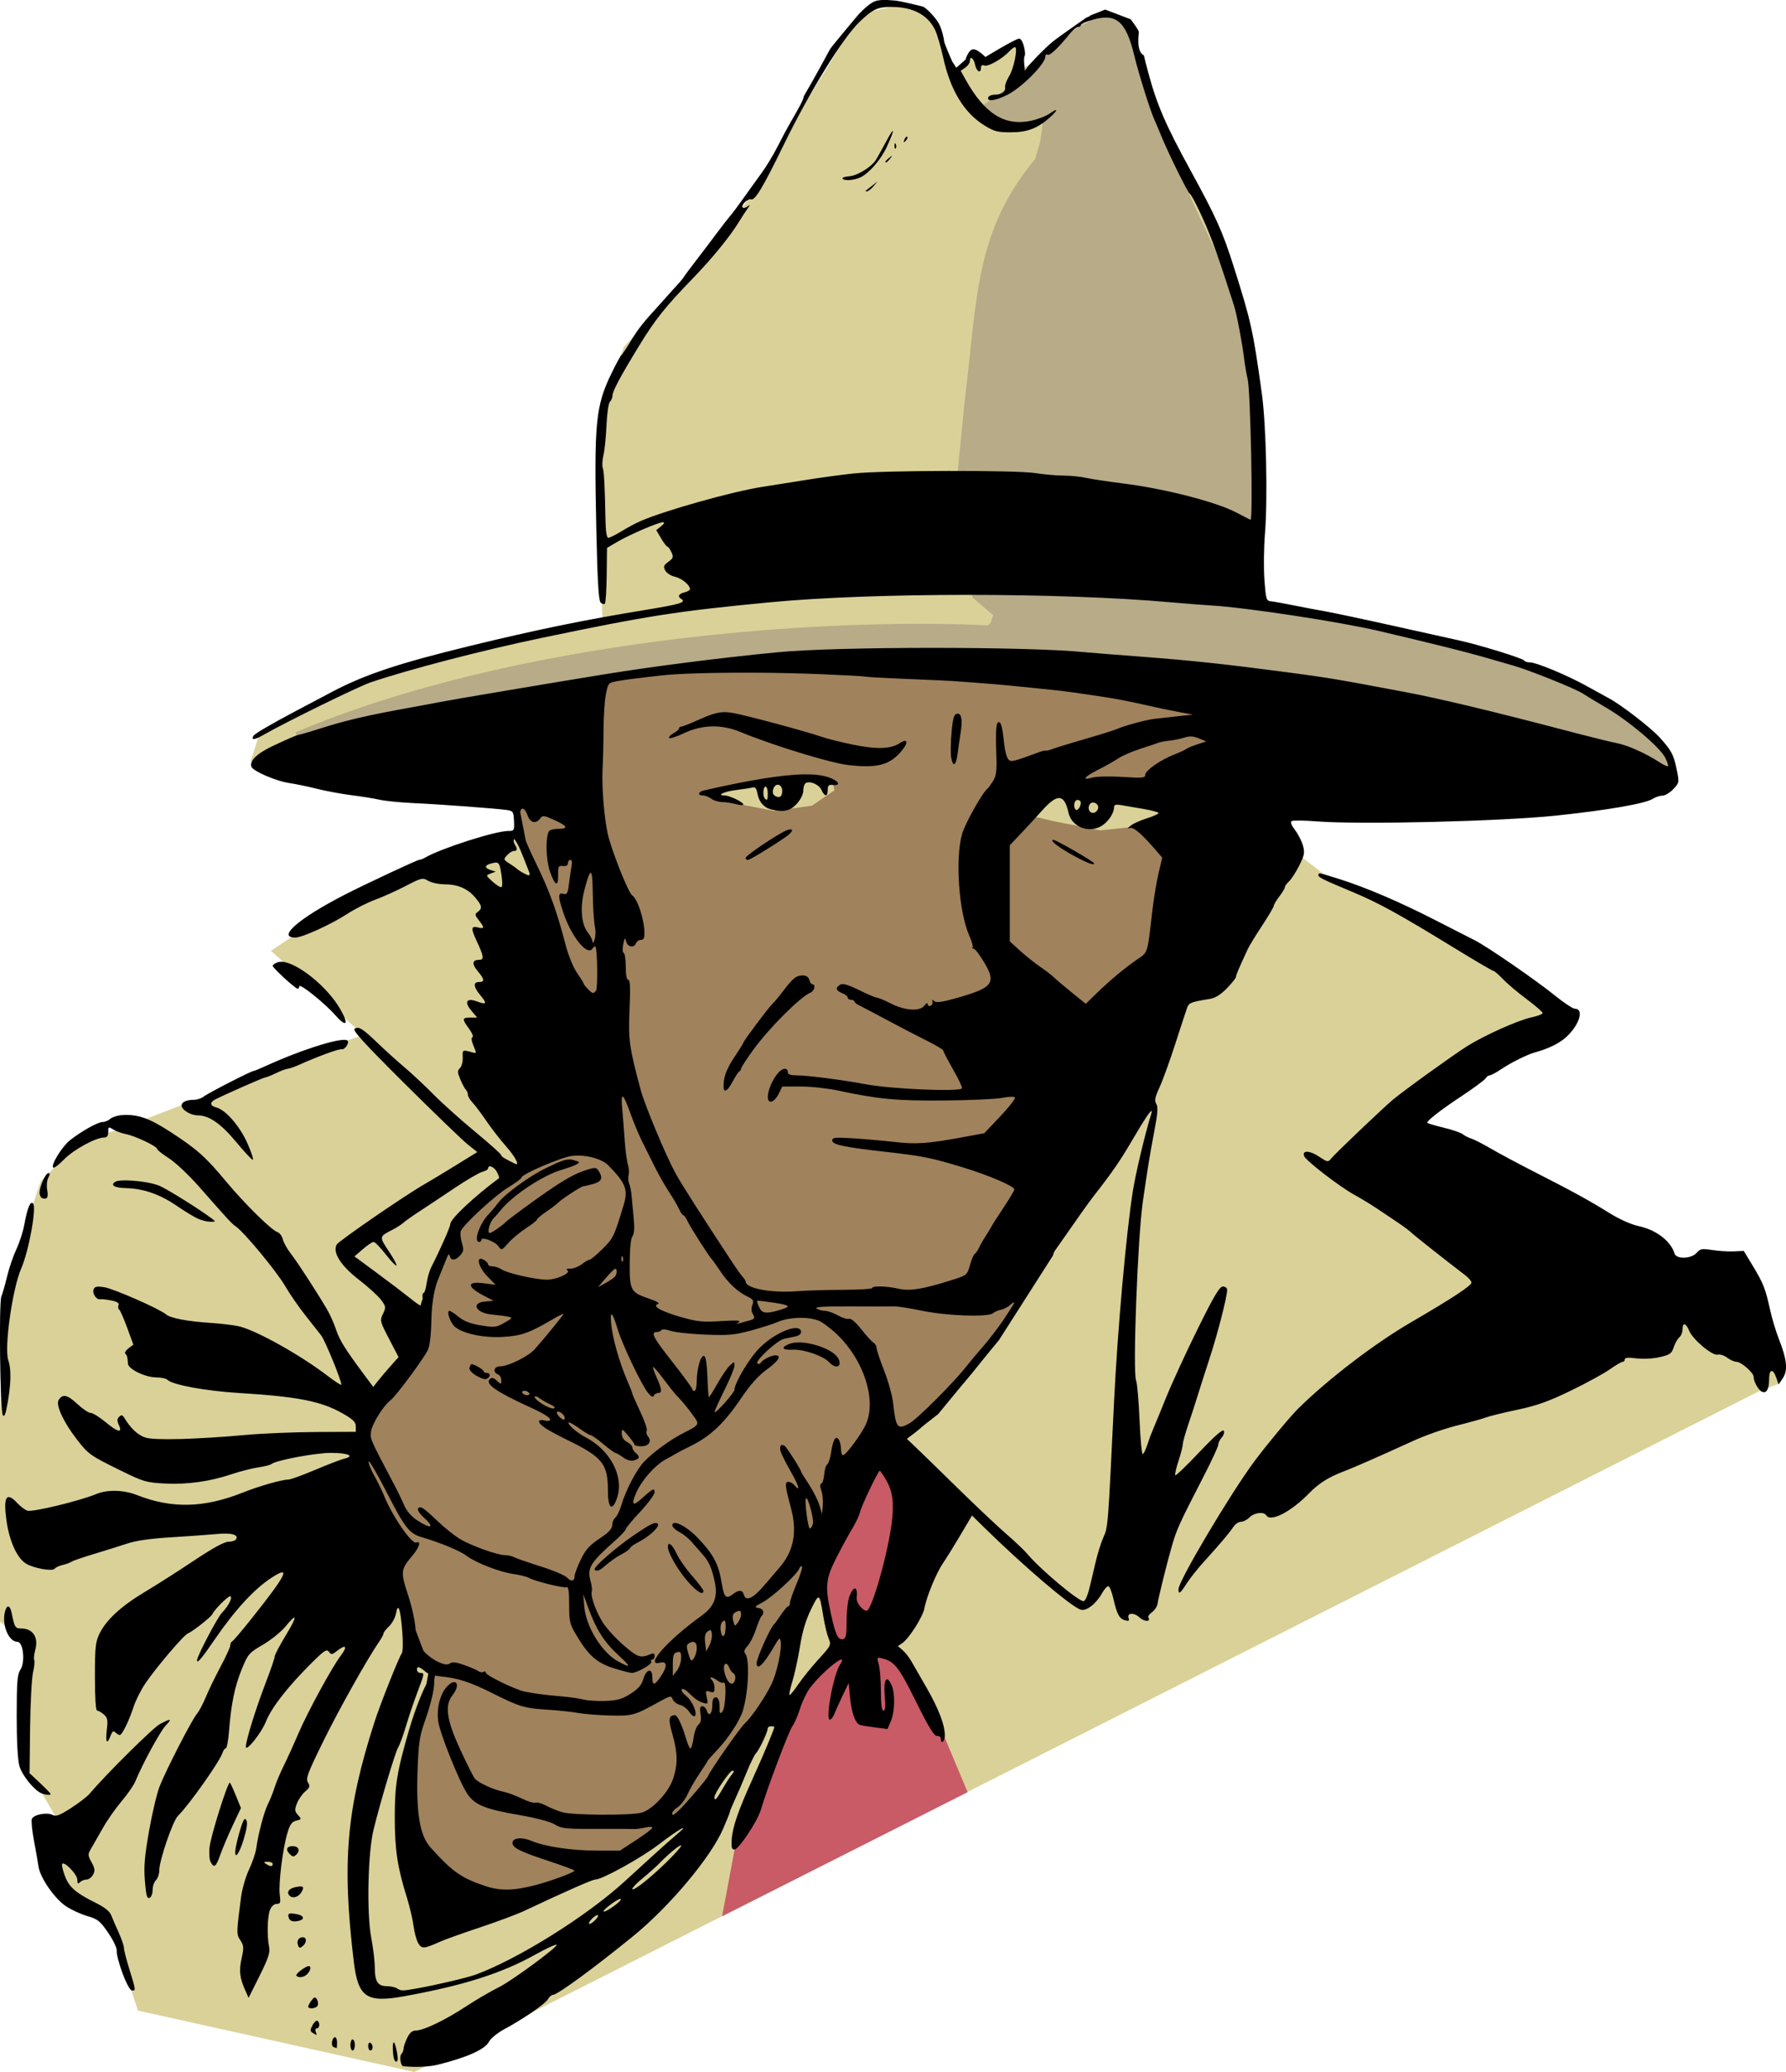 <?xml version="1.0" encoding="UTF-8"?>
<svg width="72.427mm" height="83.987mm" version="1.1" viewBox="0 0 72.427 83.987" xmlns="http://www.w3.org/2000/svg">
<g transform="translate(453.82 -101.08)">
<path d="m-439.08 143.04-3.542 1.145-2.698 1.245-3.735 1.453-1.453 0.415-1.66 1.66-0.83 2.49-0.623 2.698-0.208 4.358v8.301l1.038 0.83-0.208 3.113 0.208 1.868 1.453 2.49-0.623 0.415v0.415l0.623 1.868 1.868 1.038 1.245 3.735 11.206 2.49 54.652-27.655c0.228-0.066 0.448-0.148 0.664-0.243l0.096-0.375-2.495-3.062-10.791-3.528-4.15-2.698 8.301-4.98-0.208-0.415-3.735-3.113-5.188-2.283-2.698-2.075 3.735-1.453 12.865-0.54-0.042-0.747-1.203-1.411-2.698-1.66-3.735-1.453-3.735-0.83-6.39-1.038 1.202-2.282-0.208-4.773-0.415-3.735-1.245-3.943-1.653-3.234-0.844-1.833-0.408-1.781-0.623-1.66-0.623-0.415h-0.415l-1.038 0.208-2.075 1.66-0.415 0.208v-1.038l-0.415 0.208-1.038 0.415-0.208-0.415-0.83 1.038-0.623-1.66-0.83-1.038-0.623-0.208-1.868 0.415-1.245 2.075-2.075 3.32-1.245 2.196-2.283 2.992-2.698 2.905-1.038 2.698v4.565l0.166 3.818-3.901 0.747-4.773 1.453-3.113 1.245-2.075 1.038-0.415 1.245 10.791-0.415 0.124 3.235-4.108 1.662-4.109 1.952-1.868 1.245 1.145 1.031z" fill="#dad198" fill-rule="evenodd"/>
<path d="m-441.92 131.89 0.105-1.134c8.807-3.723 21.019-4.658 28.063-4.328l0.105-0.103 0.105-0.309-0.844-0.721-0.633-4.74 0.317-3.195c0.516-4.143 0.389-6.864 2.856-9.829l0.204-0.682 0.116-0.837-1.318 0.245-0.792-0.27-0.714-0.374 1.606-1.108 1.763-1.791 1.918-1.125 1.008 0.418 0.914 2.821 1.618 4.29 1.583 3.401 1.161 4.74-0.211 7.111 0.317 1.237 8.44 1.752 3.798 1.237 2.849 1.546 1.477 1.752 0.106 0.721-7.28-0.206-11.394-3.298-12.555-1.443-6.752 0.515-5.803 0.412z" fill="#b7ab88" fill-rule="evenodd"/>
<path d="m-416.52 161.67-0.403 5.646-0.605 0.403 1.613 2.823 1.334 3.182-9.956 5.032 0.627-3.344 1.946-4.064 1.212-2.484 1.006-0.944-0.807-2.218v-0.807l2.42-4.638h0.807z" fill="#c85b66" fill-rule="evenodd"/>
<path d="m-435.77 178.11 4.462-0.368 3.971-2.006 2.129-1.924 3.07-4.421 1.515-4.994 2.333-4.216 2.415-1.883 2.456-2.988 2.17-3.398 1.023-3.357 7-14.327-0.409-4.462-3.275-1.269-10.807-0.819-8.392 0.491-3.725 0.491-0.737 3.725-2.497 0.491 0.205 1.146 0.287 1.474 0.901 2.292 1.146 8.269-2.415 2.661-1.515 1.105-0.982 1.228-1.146 2.825-0.655 2.661-1.842 1.965-0.123 3.193 1.392 2.538 0.491 2.374 0.573 1.515 0.491 0.532-0.246 1.351-0.819 2.743 0.573 4.585z" fill="#a0825c" fill-rule="evenodd" stroke="#000" stroke-width=".282px"/>
<path d="m-425.06 133.24 1.707-0.416 2.081-0.208 1.041 0.167 0.208 0.125 0.042 0.208-0.916 0.624-1.54 0.208-1.499-0.291-0.791-0.291z" fill="#dad198" fill-rule="evenodd"/>
<path d="m-411.11 132.74-1.041 1.374 1.041 0.25 1.915 0.375 2.331-0.25 0.624-1.124-2.04-0.167z" fill="#dad198" fill-rule="evenodd"/>
<path d="m-417.43 101.11c-0.124 0-0.625-0.085-0.91 0.021-0.284 0.106-0.703 0.579-0.703 0.579s-1.075 1.282-1.117 1.364c-0.033 0.066-0.704 1.302-1.061 1.9-0.019 0.15-0.176 0.438-0.569 1.114-0.115 0.198-0.342 0.624-0.503 0.945-0.161 0.322-0.457 0.808-0.657 1.08s-0.522 0.721-0.717 0.997c-0.195 0.276-0.438 0.6-0.541 0.72-0.102 0.12-0.367 0.462-0.588 0.759s-0.589 0.783-0.819 1.08c-0.23 0.297-0.454 0.601-0.499 0.675-0.187 0.25-0.218 0.242-0.913 1.034-0.704 0.765-0.898 1.009-1.217 1.532-0.181 0.297-0.357 0.56-0.391 0.585-0.033 0.025-0.21 0.353-0.393 0.729-0.638 1.313-0.704 2.002-0.61 6.312 0.045 2.071 0.093 2.885 0.173 2.965 0.061 0.061 0.139 0.083 0.173 0.049 0.034-0.034 0.068-0.557 0.075-1.162l0.013-1.1 0.417-0.245c0.488-0.287 1.673-0.796 1.853-0.796 0.078 0 0.05 0.06-0.074 0.161l-0.199 0.161 0.197 0.335c0.109 0.184 0.224 0.335 0.256 0.335 0.032 3.8e-4 0.105 0.101 0.162 0.224 0.091 0.197 0.076 0.243-0.124 0.389-0.193 0.141-0.212 0.194-0.127 0.354 0.055 0.103 0.233 0.217 0.394 0.253 0.275 0.06 0.609 0.336 0.609 0.502 0 0.041-0.101 0.1-0.225 0.131-0.234 0.059-0.29 0.166-0.135 0.262 0.226 0.14-9e-3 0.213-1.418 0.444-2.521 0.412-4.415 0.8-7.135 1.462-2.909 0.708-4.284 1.166-5.627 1.877-0.495 0.262-1.164 0.615-1.486 0.786-0.995 0.526-1.618 0.893-1.675 0.984-0.11 0.179 0.043 0.168 0.381-0.025 0.921-0.528 3.871-1.974 4.374-2.144 1.544-0.523 4.528-1.299 6.914-1.797 4.331-0.904 5.492-1.086 9.274-1.447 4.197-0.401 11.749-0.401 16.252-5.3e-4 0.545 0.049 1.289 0.107 1.653 0.129 1.448 0.089 5.207 0.662 6.81 1.038 2.02 0.474 3.481 0.837 4.187 1.04 0.421 0.121 0.988 0.284 1.26 0.363 0.644 0.185 2.502 0.932 2.791 1.122 0.124 0.082 0.561 0.346 0.972 0.587 0.919 0.54 2.171 1.601 2.379 2.016 0.085 0.17 0.137 0.327 0.114 0.349-0.022 0.022-0.193-0.06-0.38-0.182-0.511-0.335-1.286-0.68-1.69-0.752-0.198-0.035-1.171-0.277-2.161-0.537-2.887-0.758-5.04-1.273-6.393-1.528-2.767-0.523-3.17-0.591-4.807-0.807-2.538-0.335-3.906-0.481-5.988-0.638-1.035-0.078-2.048-0.159-2.251-0.179-2.32-0.233-10.006-0.231-12.434 4e-3 -2.319 0.224-5.046 0.572-7.068 0.901-2.427 0.395-6.148 1.023-6.663 1.124-1.518 0.296-2.927 0.496-4.407 0.939-0.567 0.179-1.094 0.339-1.171 0.354-0.201 0.041-0.417 0.13-1.153 0.475-0.653 0.307-0.97 0.614-0.878 0.85 0.07 0.18 1.009 0.583 1.534 0.659 0.246 0.035 0.751 0.14 1.122 0.233s1 0.209 1.396 0.259c0.397 0.049 0.911 0.132 1.143 0.184 0.232 0.052 0.86 0.114 1.395 0.138 1.058 0.048 3.329 0.216 3.767 0.279 0.254 0.037 0.274 0.067 0.291 0.444 0.017 0.387 7e-3 0.405-0.234 0.405-0.522 0-2.729 0.707-3.368 1.079-0.086 0.05-0.193 0.091-0.238 0.091-0.083 0-2.194 0.987-3.027 1.415-1.865 0.959-2.765 1.74-1.998 1.736 0.283-2e-3 1.454-0.535 2.103-0.959 0.306-0.199 0.812-0.457 1.125-0.572 0.313-0.115 0.874-0.367 1.245-0.56 0.646-0.335 0.686-0.344 0.914-0.209 0.131 0.077 0.427 0.141 0.656 0.141 0.539 0 0.944 0.174 1.248 0.535 0.28 0.333 0.299 0.44 0.103 0.584-0.126 0.092-0.121 0.128 0.045 0.339 0.241 0.307 0.234 0.358-0.039 0.29-0.277-0.07-0.288 0.042-0.053 0.542 0.295 0.629 0.315 0.771 0.11 0.771-0.289 0-0.312 0.163-0.063 0.459 0.278 0.331 0.291 0.441 0.051 0.441-0.247 0-0.226 0.202 0.056 0.537 0.283 0.336 0.253 0.396-0.128 0.253-0.43-0.162-0.542 9e-3 -0.24 0.368l0.238 0.283h-0.278c-0.337 0-0.344 0.057-0.05 0.454 0.125 0.17 0.187 0.323 0.137 0.34-0.057 0.019-0.041 0.15 0.042 0.349 0.124 0.296 0.122 0.315-0.024 0.274-0.426-0.12-0.428-0.12-0.413 0.196 8e-3 0.169-0.042 0.364-0.111 0.433-0.108 0.108-0.106 0.174 0.013 0.458 0.076 0.183 0.177 0.371 0.224 0.418 0.047 0.047 0.085 0.14 0.085 0.206 0 0.066 0.085 0.21 0.189 0.32 0.104 0.109 0.354 0.442 0.556 0.739s0.563 0.761 0.801 1.031c0.376 0.425 0.575 0.808 0.366 0.707-0.434-0.211-0.563-0.292-0.563-0.352 0-0.039-0.476-0.465-1.058-0.946-0.582-0.481-1.341-1.162-1.688-1.513s-0.869-0.84-1.162-1.087c-0.292-0.247-0.779-0.686-1.08-0.975-0.645-0.618-0.785-0.705-0.957-0.599-0.097 0.06 0.39 0.594 2.031 2.224 1.187 1.18 2.336 2.287 2.552 2.46l0.393 0.315-0.889 0.548c-0.489 0.301-1.051 0.64-1.249 0.753-0.783 0.446-3.489 2.305-3.566 2.45-0.171 0.32 0.166 0.853 0.901 1.421 0.379 0.293 0.784 0.662 0.901 0.819 0.198 0.268 0.203 0.303 0.077 0.567-0.13 0.272-0.121 0.306 0.249 1.017l0.383 0.735-0.327 0.368c-0.18 0.202-0.411 0.475-0.513 0.605l-0.185 0.237-0.355-0.476c-0.78-1.046-1.01-1.414-1.153-1.845-0.082-0.248-0.244-0.612-0.36-0.81-0.416-0.711-1.207-1.929-1.472-2.267-0.148-0.189-0.296-0.453-0.328-0.586-0.032-0.133-0.131-0.265-0.22-0.293-0.24-0.076-1.338-1.158-2.077-2.047-0.831-0.999-1.188-1.318-2.254-2.009-0.881-0.572-1.344-0.731-1.99-0.684-0.173 0.013-0.379 0.08-0.457 0.15-0.078 0.07-0.216 0.127-0.307 0.127-0.19 0-0.844 0.363-1.314 0.73-0.331 0.259-0.799 1.014-0.693 1.12 0.033 0.033 0.234-0.12 0.448-0.339 0.381-0.39 1.28-0.881 1.615-0.881 0.121 0 0.169-0.065 0.169-0.227 0-0.214 0.012-0.219 0.203-0.099 0.111 0.071 0.344 0.156 0.518 0.189 0.371 0.071 1.26 0.494 1.26 0.599 0 0.04 0.216 0.211 0.48 0.379 0.264 0.169 0.814 0.687 1.222 1.151 1.261 1.433 1.309 1.484 1.496 1.616 0.347 0.244 1.646 1.815 1.992 2.407 0.191 0.328 0.558 0.861 0.816 1.184s0.549 0.693 0.648 0.822c0.158 0.205 0.818 1.814 0.819 1.998 0 0.038-0.257-0.128-0.573-0.369-1.065-0.816-2.798-1.79-3.533-1.986-0.193-0.051-0.715-0.117-1.161-0.147-0.991-0.066-1.658-0.192-1.842-0.348-0.264-0.224-2.121-1.04-2.501-1.1-0.306-0.048-0.392-0.031-0.438 0.088-0.063 0.165 0.113 0.428 0.268 0.398 0.055-0.011 0.256 0.012 0.446 0.049 0.244 0.048 0.331 0.106 0.297 0.195-0.027 0.07-0.016 0.147 0.024 0.172 0.04 0.025 0.186 0.356 0.325 0.735l0.252 0.69-0.198 0.149c-0.109 0.082-0.165 0.181-0.126 0.221 0.074 0.074 0.086 0.121 0.105 0.401 0.015 0.223 0.706 0.556 1.151 0.556 0.195 0 0.4 0.045 0.454 0.1 0.203 0.203 1.549 0.45 2.908 0.533 2.369 0.145 3.321 0.332 4.187 0.824 0.43 0.245 0.54 0.352 0.54 0.528v0.221l-1.621 8e-3c-0.891 5e-3 -2.147 0.056-2.791 0.114-2.054 0.185-3.756 0.23-4.121 0.11-0.306-0.101-0.59-0.365-0.844-0.783-0.082-0.135-0.127-0.147-0.218-0.06-0.089 0.085-0.092 0.161-0.011 0.338 0.155 0.341-0.04 0.294-0.557-0.133-0.24-0.198-0.504-0.36-0.588-0.36-0.083 0-0.328-0.164-0.542-0.364-0.405-0.378-0.595-0.418-0.758-0.159-0.125 0.199 0.198 0.899 0.732 1.587 0.477 0.615 0.539 0.659 1.775 1.267 0.922 0.454 1.046 0.491 1.785 0.53 0.914 0.049 1.837-0.079 2.726-0.378 0.342-0.115 0.824-0.238 1.071-0.274 0.248-0.036 0.491-0.097 0.54-0.136 0.2-0.157 1.776-0.453 2.414-0.453 0.697 0 0.988 0.127 0.538 0.235-0.138 0.033-0.668 0.237-1.178 0.453-0.51 0.216-0.998 0.393-1.084 0.393-0.263 0-1.176 0.26-1.851 0.528-1.577 0.626-2.881 0.656-4.293 0.099-0.539-0.212-1.2-0.228-1.652-0.039-0.668 0.279-2.605 0.745-2.794 0.673-0.101-0.039-0.283-0.177-0.403-0.306-0.44-0.473-0.574-0.269-0.445 0.679 0.115 0.85 0.43 1.55 0.797 1.773 0.32 0.194 1.089 0.327 1.167 0.202 0.028-0.046 0.173-0.113 0.321-0.148 0.148-0.035 0.31-0.095 0.359-0.132 0.05-0.037 0.455-0.176 0.9-0.31s1.053-0.324 1.351-0.423c0.362-0.121 0.956-0.206 1.801-0.257 0.693-0.042 1.524-0.102 1.846-0.132 0.587-0.056 0.887 0.027 0.772 0.214-0.034 0.055-0.175 0.1-0.312 0.1-0.164 0-0.643 0.262-1.392 0.762-0.628 0.419-1.528 0.993-2 1.275-0.956 0.571-1.565 1.132-1.838 1.696-0.158 0.326-0.182 0.555-0.182 1.743 0 0.841 0.034 1.367 0.089 1.367 0.049 0 0.17 0.069 0.269 0.154 0.153 0.131 0.172 0.224 0.124 0.63-0.06 0.515 8e-3 0.621 0.154 0.237 0.069-0.182 0.116-0.215 0.196-0.135 0.058 0.058 0.136 0.105 0.175 0.105 0.095 0 0.375-0.57 0.564-1.149 0.085-0.26 0.299-0.686 0.476-0.945 0.452-0.664 1.563-1.967 1.73-2.028 0.173-0.063 0.937-0.665 0.984-0.775 0.081-0.189 0.667-0.769 0.735-0.728 0.094 0.058-0.076 0.387-0.349 0.676-0.191 0.202-1.006 1.758-1.006 1.92 0 0.15 0.182-0.063 0.699-0.818 0.833-1.216 1.611-2.064 2.315-2.524 0.818-0.534 0.632-0.149-0.797 1.645-0.394 0.495-0.751 0.914-0.792 0.93-0.041 0.017-0.075 0.088-0.075 0.158 0 0.071-0.179 0.462-0.397 0.87-0.218 0.408-0.488 0.965-0.6 1.237s-0.274 0.576-0.36 0.675c-0.192 0.219-1.233 2.241-1.506 2.926-0.109 0.272-0.302 1.083-0.429 1.801-0.184 1.038-0.219 1.457-0.172 2.042 0.046 0.583 0.085 0.727 0.186 0.688 0.07-0.027 0.127-0.169 0.127-0.316 0-0.147 0.061-0.328 0.135-0.402 0.074-0.074 0.135-0.251 0.135-0.393 0-0.407 0.547-2.006 0.756-2.211 0.445-0.436 1.697-2.206 1.808-2.555 0.032-0.102 0.093-0.186 0.135-0.186 0.042 0 0.1-0.314 0.13-0.698 0.084-1.095 0.232-1.815 0.518-2.512 0.251-0.612 0.293-0.661 0.857-0.99 0.326-0.191 0.734-0.519 0.907-0.729 0.496-0.605 0.504-0.448 0.018 0.353-0.246 0.404-0.447 0.787-0.447 0.851 0 0.064-0.16 0.533-0.356 1.043-0.415 1.079-0.814 2.365-0.814 2.619 0 0.23 0.634-0.564 0.812-1.017 0.222-0.567 0.9-1.434 1.871-2.396 0.501-0.496 0.597-0.557 0.686-0.435 0.092 0.127 0.13 0.121 0.353-0.055 0.337-0.265 0.406-0.157 0.13 0.205-0.358 0.469-1.35 2.291-1.728 3.174-0.19 0.444-0.458 1.032-0.594 1.306-0.136 0.274-0.299 0.66-0.361 0.858-0.062 0.198-0.184 0.502-0.271 0.675-0.161 0.32-0.397 1.217-0.479 1.814-0.025 0.18-0.155 0.561-0.29 0.847-0.135 0.285-0.28 0.786-0.323 1.113-0.192 1.47-0.193 1.505-0.028 1.757 0.139 0.213 0.145 0.3 0.051 0.723-0.113 0.506-0.081 0.798 0.145 1.302l0.137 0.306 0.445-0.891c0.351-0.704 0.433-0.948 0.388-1.161-0.092-0.436-0.074-1.24 0.033-1.508 0.06-0.15 0.168-0.248 0.273-0.248 0.151 0 0.167-0.048 0.125-0.365-0.058-0.432 0.112-1.83 0.303-2.486 0.107-0.369 0.182-0.476 0.364-0.522 0.22-0.055 0.223-0.064 0.072-0.231-0.137-0.151-0.142-0.212-0.043-0.468 0.063-0.162 0.214-0.381 0.336-0.485 0.19-0.163 0.205-0.216 0.111-0.367-0.096-0.154-0.014-0.374 0.616-1.655 0.641-1.305 1.798-3.366 2.28-4.063 0.093-0.134 0.169-0.279 0.169-0.322s0.101-0.173 0.224-0.288c0.123-0.116 0.25-0.351 0.282-0.523 0.087-0.464 0.181-0.192 0.253 0.731 0.037 0.472 0.027 0.838-0.025 0.9-0.103 0.127-0.873 2.063-1.098 2.762-1.143 3.549-1.328 5.683-0.842 9.724 0.174 1.446 0.513 1.679 2.042 1.402 2.408-0.436 3.964-0.931 5.331-1.696 0.436-0.244 0.855-0.434 0.855-0.388 0 0.119-1.839 1.468-2.329 1.709-0.328 0.161-0.942 0.519-1.363 0.796-0.847 0.555-1.713 0.969-2.026 0.969-0.143 0-0.247 0.091-0.349 0.306-0.08 0.168-0.145 0.363-0.145 0.432 0 0.069-0.039 0.165-0.087 0.213-0.089 0.089-0.029 0.485 0.075 0.495 0.503 0.051 1.046 0.026 1.408-0.063 1.182-0.293 1.908-0.619 2.068-0.928 0.068-0.131 0.339-0.355 0.603-0.498 0.789-0.426 1.693-1.045 1.79-1.227 0.05-0.094 0.141-0.173 0.201-0.175 0.19-8e-3 1.673-1.093 3.261-2.387 1.468-1.196 3.131-3.177 3.635-4.331 0.155-0.355 0.282-0.671 0.282-0.703 0-0.032 0.097-0.268 0.217-0.525 0.119-0.257 0.331-0.751 0.471-1.097 0.14-0.347 0.306-0.684 0.37-0.751 0.133-0.138 0.474-0.858 0.474-1 0-0.052 0.061-0.095 0.135-0.095 0.074 0 0.135 0.011 0.135 0.024 0 0.084-0.419 1.088-0.851 2.039-0.616 1.357-0.846 2.02-0.879 2.54-0.019 0.302 6e-3 0.394 0.11 0.394 0.175 0 0.94-1.153 1.076-1.621 0.237-0.814 1.125-3.167 1.274-3.376 0.088-0.124 0.229-0.448 0.314-0.72 0.084-0.272 0.258-0.637 0.385-0.81 0.517-0.703 1.635-1.579 1.233-0.967-0.265 0.404-0.602 2.227-0.412 2.227 0.052 0 0.135-0.103 0.183-0.229 0.048-0.126 0.199-0.46 0.335-0.743l0.247-0.513 0.055 0.585c0.058 0.612 0.21 1.041 0.395 1.112 0.06 0.023 0.338 0.07 0.618 0.105l0.509 0.064 0.135-0.323c0.161-0.384 0.176-1.129 0.03-1.45-0.214-0.47-0.34-0.234-0.275 0.513 0.031 0.353 0.012 0.518-0.058 0.518-0.069 0-0.103-0.259-0.103-0.788 0-0.434-0.039-0.924-0.086-1.089-0.084-0.293-0.08-0.299 0.144-0.243 0.497 0.125 0.672 0.349 1.366 1.751 0.515 1.04 0.736 1.402 0.851 1.392 0.086-7e-3 0.155 0.044 0.155 0.113 0 0.241 0.157 0.122 0.163-0.123 9e-3 -0.412-0.255-1.104-0.739-1.942-0.252-0.437-0.532-0.923-0.622-1.08-0.09-0.157-0.248-0.358-0.352-0.447l-0.189-0.161 0.185-0.129c0.276-0.193 0.83-1.07 0.891-1.411 0.084-0.466 0.482-1.432 0.755-1.829 0.136-0.198 0.455-0.713 0.71-1.143l0.462-0.783 0.477 0.468c1.636 1.605 3.537 3.224 3.934 3.35 0.224 0.071 0.625-0.238 0.863-0.667 0.094-0.169 0.211-0.297 0.261-0.284 0.05 0.013 0.14 0.244 0.201 0.513 0.142 0.626 0.243 0.809 0.478 0.87 0.141 0.037 0.177 0.016 0.139-0.082-0.086-0.225 0.213-0.25 0.439-0.037 0.195 0.184 0.475 0.185 0.362 2e-3 -0.026-0.043 0.039-0.138 0.145-0.213 0.106-0.074 0.208-0.229 0.226-0.344 0.05-0.314 0.384-1.657 0.589-2.365 0.19-0.657 0.301-0.899 1.275-2.788 0.33-0.64 0.6-1.224 0.6-1.298 0-0.074 0.065-0.207 0.144-0.294 0.079-0.087 0.114-0.208 0.077-0.267-0.044-0.071-0.382 0.225-0.993 0.871-0.509 0.539-0.946 0.959-0.972 0.933-0.025-0.025 0.032-0.285 0.128-0.576 0.096-0.291 0.175-0.596 0.175-0.676 0-0.081 0.103-0.449 0.228-0.819 0.126-0.37 0.29-0.875 0.365-1.122 0.075-0.248 0.296-0.936 0.49-1.531 0.337-1.031 0.717-2.515 0.717-2.795 0-0.072-0.078-0.132-0.173-0.132-0.135 0-0.361 0.382-1.029 1.733-0.471 0.953-1.044 2.199-1.274 2.769-0.23 0.569-0.471 1.157-0.536 1.306s-0.167 0.421-0.226 0.607c-0.059 0.185-0.141 0.357-0.181 0.382-0.041 0.025-0.101-0.592-0.133-1.372-0.033-0.78-0.096-1.507-0.141-1.616-0.142-0.345 0.064-5.797 0.274-7.252 0.194-1.349 0.293-1.956 0.466-2.856 0.138-0.72 0.157-0.981 0.079-1.105-0.081-0.129-0.053-0.268 0.136-0.678 0.13-0.284 0.419-1.083 0.642-1.776 0.223-0.693 0.438-1.348 0.479-1.455 0.072-0.188 0.155-0.22 0.911-0.343 0.227-0.037 0.444-0.172 0.698-0.433 0.202-0.209 0.368-0.417 0.368-0.464 0-0.075 0.104-0.321 0.481-1.132 0.057-0.124 0.317-0.548 0.577-0.943 0.26-0.395 0.473-0.756 0.473-0.802 0-0.046 0.101-0.217 0.225-0.379s0.225-0.332 0.225-0.377c0-0.045 0.075-0.15 0.166-0.232 0.091-0.083 0.277-0.369 0.412-0.636 0.214-0.422 0.234-0.529 0.155-0.816-0.05-0.182-0.195-0.467-0.322-0.633-0.148-0.194-0.196-0.324-0.134-0.362 0.053-0.033 0.509-0.028 1.013 0.012 1.756 0.138 7.469 3.6e-4 9.695-0.233 2.078-0.218 3.633-0.487 3.936-0.682 0.11-0.071 0.286-0.128 0.391-0.128 0.106 0 0.303-0.119 0.439-0.264 0.245-0.262 0.246-0.27 0.134-0.815-0.122-0.59-0.212-0.757-0.696-1.289-0.353-0.387-1.529-1.296-2.027-1.567-0.182-0.099-0.604-0.331-0.937-0.515-0.773-0.429-2.03-0.952-2.287-0.952-0.109 0-0.212-0.032-0.229-0.071-0.037-0.089-1.846-0.647-2.686-0.828-0.173-0.037-1.328-0.294-2.566-0.569-1.238-0.276-2.514-0.547-2.836-0.603-0.322-0.056-0.889-0.164-1.26-0.239-0.371-0.076-0.777-0.148-0.9-0.161-0.217-0.023-0.228-0.054-0.29-0.869-0.036-0.465-0.026-1.311 0.021-1.881 0.116-1.398 0.05-4.401-0.126-5.672-0.355-2.565-0.437-2.932-1.15-5.177-0.444-1.397-0.705-1.977-1.743-3.872-1.01-1.845-1.367-2.669-1.713-3.962-0.081-0.303-0.142-0.529-0.178-0.697-0.327-0.168-0.204-0.867-0.204-0.949 0-0.083-0.331-0.517-0.331-0.517l-1.034-0.393-0.592 0.233c-0.018 0.023-0.055 0.047-0.106 0.067-0.024 9e-3 -0.04 0.014-0.056 0.019-0.119 0.083-1.084 0.75-1.376 0.984-0.31 0.248-1.116 1.075-1.116 1.178 0 0.103-0.083-0.517-0.021-0.599 0.062-0.083-0.059-0.717-0.227-0.703-0.168 0.014-1.364 0.744-1.364 0.744s-0.336-0.348-0.517-0.31c-0.181 0.038-0.289 0.413-0.289 0.413l-0.372 0.331-0.165-0.248s-0.331-0.744-0.331-0.827c0-0.083-0.096-0.521-0.228-0.744-0.156-0.264-0.537-0.641-0.641-0.662-0.103-0.021-0.91-0.227-1.034-0.227zm-0.23 0.252c0.867 1e-3 1.472 0.324 1.765 0.943 0.082 0.173 0.227 0.67 0.323 1.104 0.287 1.312 0.84 2.23 1.647 2.739 0.415 0.261 0.542 0.296 1.099 0.295 0.672-1.8e-4 1.093-0.163 1.598-0.618 0.328-0.296 0.316-0.383-0.02-0.144-0.147 0.105-0.492 0.237-0.765 0.295-1.071 0.225-1.879-0.286-2.654-1.677l-0.194-0.349 0.185-0.129c0.102-0.071 0.185-0.188 0.185-0.259 0-0.238 0.157-0.134 0.212 0.14 0.056 0.282 0.239 0.377 0.239 0.125 0-0.093 0.049-0.126 0.139-0.091 0.152 0.059 0.733-0.274 1.025-0.588 0.102-0.109 0.206-0.178 0.231-0.152 0.096 0.096-0.075 0.888-0.253 1.174-0.102 0.164-0.176 0.365-0.164 0.447 0.026 0.183-0.141 0.301-0.429 0.301-0.119 0-0.234 0.051-0.255 0.113-0.062 0.183 0.306 0.131 0.786-0.112 0.581-0.294 1.532-1.253 1.532-1.544 0-0.073 0.041-0.107 0.091-0.077 0.087 0.054 0.428-0.268 0.899-0.849 0.123-0.152 0.275-0.277 0.338-0.277 0.062 0 0.114-0.035 0.114-0.078 0-0.043 0.226-0.142 0.502-0.22 0.936-0.266 1.333 0.083 1.663 1.461 0.165 0.692 0.649 2.237 0.805 2.574 0.046 0.099 0.183 0.423 0.305 0.72 0.286 0.696 1.048 2.237 1.135 2.296 0.113 0.076 0.634 1.173 0.919 1.936 0.232 0.62 0.398 1.111 0.882 2.611 0.108 0.335 0.34 1.558 0.41 2.161 0.029 0.248 0.092 0.612 0.141 0.81 0.116 0.47 0.224 5.753 0.116 5.706-0.044-0.019-0.296-0.148-0.56-0.287-0.837-0.44-2.902-0.971-4.608-1.185-0.619-0.078-1.298-0.181-1.509-0.229-0.211-0.048-0.616-0.089-0.9-0.09-0.284-9.8e-4 -0.8-0.046-1.147-0.101-0.804-0.126-6.171-0.115-7.383 0.015-0.495 0.053-1.387 0.175-1.981 0.271-0.594 0.096-1.364 0.218-1.711 0.272-1.208 0.187-3.915 0.946-4.931 1.383-0.187 0.08-0.536 0.266-0.775 0.414-0.24 0.147-0.482 0.268-0.538 0.268-0.067 0-0.107-0.255-0.116-0.743-0.025-1.362-0.056-1.954-0.111-2.098-0.03-0.079-0.016-0.312 0.032-0.519s0.102-0.753 0.122-1.214c0.019-0.461 0.081-0.884 0.138-0.941 0.057-0.057 0.103-0.166 0.104-0.243 9e-4 -0.187 0.303-0.755 1.082-2.03 0.651-1.066 1.054-1.57 2.207-2.761 0.764-0.789 1.51-1.708 1.862-2.294 0.085-0.141 0.226-0.358 0.314-0.482 0.124-0.175 0.128-0.2 0.018-0.113-0.078 0.061-0.169 0.085-0.202 0.052-0.09-0.09 0.212-0.383 0.343-0.333 0.151 0.058 0.488-0.504 1.285-2.139 1.089-2.235 2.421-4.397 3.118-5.064 0.534-0.51 0.726-0.598 1.3-0.597zm0.043 5.028c-0.023-6.3e-4 -0.114 0.137-0.269 0.429-0.188 0.352-0.383 0.699-0.432 0.77-0.193 0.279-0.749 0.614-1.056 0.636-0.177 0.013-0.303 0.054-0.28 0.091 0.064 0.104 0.445 0.08 0.722-0.045 0.345-0.156 0.83-0.713 1.069-1.229 0.196-0.423 0.277-0.651 0.247-0.652zm0.562 0.229c-0.027 7e-3 -0.062 0.051-0.087 0.118-0.049 0.128-0.038 0.139 0.051 0.05 0.061-0.061 0.089-0.134 0.061-0.161-7e-3 -7e-3 -0.015-9e-3 -0.024-7e-3zm-0.465 0.266c-0.014-2e-3 -0.023 0.031-0.026 0.096-4e-3 0.095 0.017 0.148 0.047 0.118 0.03-0.03 0.033-0.108 7e-3 -0.173-0.011-0.027-0.021-0.041-0.029-0.042zm-0.123 0.509c-5e-3 -5e-3 -0.041 0.023-0.113 0.079-0.087 0.068-0.158 0.139-0.158 0.158 0 0.074 0.074 0.026 0.192-0.124 0.056-0.071 0.083-0.108 0.079-0.113zm-0.585 1.035-0.225 0.179c-0.124 0.099-0.242 0.19-0.263 0.203-0.021 0.013 3e-3 0.024 0.053 0.024 0.05 0 0.168-0.091 0.263-0.203zm-5.147 19.917c0.944 3e-3 1.939 0.023 2.851 0.061 0.966 0.04 1.776 0.085 1.801 0.099 0.025 0.015 0.774 0.057 1.666 0.093 0.891 0.037 1.742 0.075 1.891 0.086 1.493 0.109 2.098 0.16 2.791 0.233 0.446 0.047 0.993 0.103 1.216 0.124 0.4 0.037 1.085 0.132 2.279 0.315 0.337 0.052 0.985 0.18 1.441 0.284 0.455 0.104 1.091 0.238 1.413 0.298l0.585 0.108-0.63 0.067c-0.347 0.037-0.767 0.084-0.935 0.104-0.351 0.043-1.232 0.281-1.496 0.404-0.099 0.046-0.67 0.225-1.268 0.398-0.598 0.173-1.197 0.356-1.331 0.407-0.134 0.051-0.272 0.087-0.308 0.079-0.035-7e-3 -0.125 9e-3 -0.199 0.036-1.175 0.429-1.203 0.435-1.319 0.32-0.064-0.064-0.139-0.339-0.168-0.611-0.074-0.699-0.125-0.9-0.226-0.9-0.106 0-0.129 0.327-0.094 1.361 0.021 0.629-6e-3 0.825-0.14 1.035-0.091 0.143-0.191 0.28-0.223 0.304-0.204 0.158-0.9 1.398-1.024 1.823-0.29 0.999-0.138 3.166 0.29 4.135 0.102 0.231 0.163 0.444 0.134 0.473-0.029 0.029-9e-3 0.052 0.043 0.052 0.052 0 0.244 0.251 0.427 0.558 0.502 0.842 0.356 1.027-1.145 1.45-0.57 0.16-0.803 0.192-0.878 0.119-0.075-0.073-0.094-0.067-0.073 0.024 0.016 0.068-0.022 0.142-0.084 0.165s-0.113-0.01-0.113-0.073c0-0.065-0.056-0.039-0.128 0.06-0.183 0.25-0.789 0.213-1.371-0.084-0.255-0.13-0.509-0.236-0.565-0.236-0.056 0-0.378-0.137-0.716-0.304-0.442-0.218-0.656-0.28-0.763-0.221-0.212 0.119-0.184 0.245 0.077 0.344 0.124 0.047 0.225 0.127 0.225 0.178 0 0.051 0.061 0.092 0.135 0.092 0.074 0 0.135 0.03 0.136 0.068 0 0.037 0.091 0.111 0.203 0.163 0.111 0.053 0.607 0.313 1.102 0.579 0.495 0.266 1.214 0.639 1.598 0.831 0.384 0.191 0.698 0.377 0.698 0.414 0 0.036 0.182 0.386 0.405 0.777 0.223 0.391 0.383 0.732 0.357 0.759-0.145 0.145-2.896 0.025-3.919-0.17-0.858-0.164-2.353-0.358-2.756-0.358-0.286 0-0.39-0.036-0.39-0.135 0-0.183-0.211-0.171-0.38 0.022-0.395 0.45-0.582 1.236-0.28 1.177 0.082-0.016 0.214-0.16 0.293-0.32l0.143-0.291 0.744-2e-3c0.409-1e-3 1.098 0.074 1.531 0.167 1.62 0.347 2.371 0.417 4.298 0.4 1.04-9e-3 2.093-0.057 2.341-0.106 0.248-0.049 0.482-0.059 0.52-0.022s-0.225 0.38-0.585 0.761l-0.655 0.693-0.765 0.142c-1.521 0.283-1.987 0.317-2.906 0.21-0.407-0.047-1.135-0.112-1.618-0.143-0.76-0.049-0.878-0.038-0.878 0.084 0 0.173 0.459 0.27 2.206 0.467 1.463 0.165 1.823 0.238 3.107 0.63 1.045 0.319 2.07 0.759 2.07 0.888 0 0.046-0.192 0.372-0.428 0.724-0.235 0.352-0.459 0.701-0.496 0.775-0.038 0.074-0.148 0.257-0.246 0.405-0.098 0.149-0.216 0.357-0.264 0.464s-0.123 0.217-0.169 0.245c-0.046 0.028-0.135 0.235-0.197 0.459-0.114 0.407-0.115 0.408-0.8 0.623-1.117 0.351-1.643 0.434-2.091 0.331-0.469-0.108-1.072-0.124-1.072-0.028-4e-5 0.037-0.537 0.069-1.193 0.072-0.656 2e-3 -1.497 0.028-1.868 0.057-1.036 0.08-2.071-0.115-2.071-0.391 0-0.034-0.051-0.116-0.113-0.181-0.062-0.066-0.259-0.342-0.438-0.614-1.254-1.903-2.066-3.175-2.297-3.601-0.399-0.734-1.244-2.757-1.41-3.376-0.465-1.735-0.506-2.031-0.451-3.264 0.039-0.871 0.025-1.193-0.05-1.193-0.067 0-0.104-0.191-0.104-0.533 0-0.293-0.038-0.546-0.084-0.563-0.048-0.017-0.055-0.166-0.018-0.345 0.058-0.276 0.073-0.29 0.12-0.113 0.061 0.229 0.32 0.273 0.399 0.068 0.029-0.074 0.118-0.135 0.2-0.135 0.108-2e-5 0.146-0.079 0.142-0.293-0.011-0.545-0.282-1.37-0.496-1.51-0.16-0.104-0.859-1.869-0.998-2.519-0.146-0.681-0.241-1.9-0.204-2.611 0.019-0.371 0.037-1.101 0.039-1.621 2e-3 -0.52 0.045-1.153 0.096-1.407 0.09-0.451 0.1-0.463 0.47-0.529 0.208-0.037 0.48-0.078 0.604-0.091 0.124-0.013 0.63-0.073 1.125-0.133 0.671-0.081 2.103-0.122 3.676-0.116zm-1.101 1.601c-0.292 8e-3 -0.584 0.113-1.16 0.372-0.261 0.118-0.515 0.214-0.563 0.214-0.048 0-0.087 0.034-0.087 0.075 0 0.041-0.1 0.128-0.222 0.194-0.122 0.065-0.202 0.151-0.178 0.19 0.024 0.039 0.297-0.048 0.605-0.194 0.738-0.349 1.523-0.366 2.288-0.048 1.269 0.528 3.62 1.25 4.35 1.337 1.127 0.134 1.641 0.019 2.098-0.471 0.37-0.396 0.377-0.652 0.01-0.412-0.365 0.239-0.92 0.257-1.883 0.062-0.495-0.101-1.081-0.247-1.301-0.326-0.539-0.192-2.945-0.84-3.532-0.951-0.16-0.03-0.292-0.046-0.425-0.043zm9.494 0.061c-0.011-1.5e-4 -0.022 9.4e-4 -0.033 3e-3 -0.119 0.023-0.165 0.18-0.216 0.748-0.036 0.396-0.044 0.851-0.018 1.012 0.069 0.426 0.2 0.358 0.262-0.135 0.029-0.235 0.083-0.61 0.119-0.833 0.085-0.522 0.046-0.793-0.113-0.795zm9.412 0.925c0.115-6e-3 0.226 0.018 0.366 0.076l0.302 0.124-0.36 0.117c-0.198 0.064-0.401 0.149-0.45 0.187-0.05 0.039-0.272 0.142-0.495 0.229-0.559 0.219-1.171 0.647-1.171 0.821 0 0.126-0.112 0.137-0.923 0.085-0.509-0.033-1.054-0.021-1.216 0.025-0.459 0.133-0.343-0.028 0.225-0.314 0.285-0.143 0.651-0.35 0.814-0.459 0.163-0.109 0.568-0.286 0.9-0.392 0.332-0.106 0.665-0.217 0.739-0.247 0.074-0.029 0.277-0.068 0.45-0.085 0.173-0.017 0.443-0.073 0.599-0.123 0.079-0.026 0.15-0.041 0.219-0.044zm-15.627 1.535c-0.88 0.01-2.186 0.221-4.076 0.651-0.242 0.055-0.271 0.205-0.04 0.205 0.09 0 0.242 0.059 0.338 0.132 0.096 0.073 0.297 0.133 0.445 0.135 0.149 2e-3 0.402 0.04 0.563 0.086 0.161 0.046 0.292 0.051 0.292 0.01 0-0.094-0.565-0.364-0.762-0.364-0.355 0-5e-3 -0.164 0.468-0.22 0.285-0.034 0.585-0.08 0.666-0.103 0.109-0.031 0.162 0.037 0.204 0.263 0.062 0.329 0.261 0.555 0.549 0.626 0.506 0.123 0.775 0.065 1.04-0.225 0.157-0.172 0.265-0.39 0.265-0.535 0-0.135 0.043-0.271 0.095-0.304 0.174-0.107 0.54 0.05 0.643 0.276 0.13 0.286 0.253 0.285 0.253-1e-3 0-0.176 0.042-0.219 0.193-0.203 0.381 0.042 0.253-0.178-0.185-0.319-0.239-0.077-0.551-0.115-0.951-0.11zm-1.082 0.421c0.092-2.7e-4 0.18 0.088 0.18 0.248 0 0.239-0.116 0.314-0.302 0.196-0.078-0.049-0.1-0.148-0.06-0.274 0.037-0.116 0.111-0.171 0.182-0.171zm-0.496 0.075c0.05 0 0.09 0.122 0.09 0.27 0 0.28-0.018 0.312-0.12 0.21-0.094-0.094-0.07-0.48 0.03-0.48zm11.924 0.467c0.167 0.015 0.277 0.212 0.361 0.593 0.113 0.516 0.699 0.804 1.216 0.597 0.33-0.132 0.634-0.539 0.634-0.848 0-0.073 0.095-0.092 0.293-0.057 0.161 0.028 0.566 0.098 0.9 0.154 0.334 0.057 0.608 0.132 0.608 0.167 0 0.035-0.214 0.132-0.476 0.214-0.262 0.083-0.556 0.215-0.653 0.294-0.137 0.112-0.143 0.133-0.027 0.097 0.147-0.046 0.473 0.236 1.054 0.909l0.252 0.292-0.153 0.653c-0.084 0.359-0.201 1.079-0.26 1.599-0.186 1.639-0.169 1.584-0.581 1.86-0.205 0.137-0.575 0.418-0.822 0.624-0.248 0.207-0.638 0.559-0.867 0.783l-0.417 0.407-0.572-0.463c-0.315-0.255-0.637-0.528-0.717-0.608-0.08-0.08-0.331-0.273-0.56-0.43-0.228-0.157-0.599-0.453-0.824-0.658l-0.409-0.373v-1.947-1.947l0.428-0.451c0.235-0.248 0.636-0.683 0.89-0.966 0.311-0.346 0.535-0.513 0.702-0.498zm0.726 0.073c0.074 0 0.134 0.051 0.134 0.113-2e-3 0.168-0.137 0.349-0.207 0.279-0.114-0.114-0.062-0.391 0.074-0.391zm0.626 0.106c0.113-3e-3 0.238 0.098 0.212 0.23-0.017 0.086-0.096 0.169-0.175 0.185-0.171 0.033-0.273-0.172-0.169-0.34 0.032-0.051 0.081-0.074 0.132-0.075zm-23.12 0.25c0.061 0.01 0.135 0.1 0.196 0.275 0.104 0.299 0.337 0.355 0.508 0.122 0.1-0.137 0.146-0.132 0.573 0.061 0.54 0.244 0.589 0.358 0.154 0.358-0.17 0-0.337 0.044-0.37 0.097-0.145 0.235-0.126 1.145 0.034 1.614 0.205 0.602 0.348 0.669 0.338 0.159-6e-3 -0.347 0.013-0.383 0.195-0.363 0.129 0.014 0.203-0.027 0.203-0.113 0-0.074 0.044-0.134 0.097-0.134 0.058 0 0.078 0.101 0.05 0.248-0.026 0.136-0.073 0.456-0.104 0.71-0.049 0.399-0.081 0.456-0.23 0.417-0.224-0.059-0.223 0.102 2e-3 0.771 0.33 0.979 0.979 1.773 1.182 1.445 0.041-0.066 0.094-0.1 0.118-0.075 0.077 0.077 0.1 1.656 0.026 1.774-0.039 0.062-0.099 0.109-0.133 0.105-0.07-8e-3 -0.377-0.33-0.377-0.395 0-0.023-0.12-0.216-0.267-0.428-0.148-0.214-0.35-0.706-0.454-1.106-0.351-1.355-0.641-2.161-1.163-3.241-0.535-1.107-0.628-1.37-0.687-1.958-0.024-0.237 0.032-0.355 0.11-0.342zm10.856 0.838c-0.032 1e-3 -0.076 0.01-0.131 0.028-0.282 0.09-1.691 1.029-1.691 1.128 0 0.045 0.043 0.082 0.095 0.082 0.102 0 1.496-0.869 1.683-1.049 0.128-0.123 0.14-0.192 0.044-0.188zm-11.209 0.396c0.064-0.01 0.467 0.845 0.615 1.314 0.028 0.087 0.017 0.155-0.023 0.152-0.077-6e-3 -0.402-0.186-0.479-0.267-0.025-0.026-0.16-0.12-0.3-0.21-0.245-0.156-0.249-0.17-0.099-0.336 0.086-0.095 0.211-0.173 0.278-0.173 0.141 0 0.152-0.082 0.036-0.266-0.045-0.072-0.06-0.167-0.033-0.212 1e-3 -2e-3 3e-3 -3e-3 5e-3 -4e-3zm21.874 0.031c-0.187 0 0.199 0.302 0.813 0.636 0.568 0.309 0.835 0.41 0.835 0.314 0-0.064-1.538-0.951-1.648-0.951zm-22.609 0.919c0.135-8.1e-4 0.162 0.109 0.223 0.498 0.037 0.236 0.041 0.456 8e-3 0.49-0.032 0.034-0.192-0.058-0.355-0.204-0.294-0.264-0.295-0.266-0.091-0.341l0.204-0.076-0.201-0.064c-0.269-0.085-0.254-0.199 0.035-0.272 0.075-0.019 0.132-0.031 0.177-0.032zm3.839 0.419c0.051-2e-3 0.075 0.213 0.083 0.647 0.014 0.829 0.042 1.265 0.103 1.615 0.022 0.124 9e-3 0.328-0.029 0.451-0.038 0.124-0.073 0.16-0.078 0.08-5e-3 -0.08-0.092-0.251-0.193-0.379-0.271-0.345-0.323-1.028-0.132-1.751 0.116-0.44 0.195-0.66 0.246-0.663zm29.559 0.022c-0.045 1e-3 -0.047 0.025-0.047 0.065 0 0.094 0.165 0.175 1.396 0.69 1.065 0.446 1.871 0.89 4.168 2.297 0.807 0.494 1.498 0.899 1.536 0.899 0.037 0 0.208 0.147 0.378 0.326 0.171 0.18 0.604 0.546 0.963 0.814 0.359 0.268 0.653 0.523 0.653 0.567 0 0.043-0.207 0.123-0.46 0.177-0.537 0.115-1.892 0.722-2.602 1.166-0.538 0.336-2.582 1.809-3.014 2.172-0.403 0.339-2.323 2.166-2.487 2.367-0.141 0.173-0.149 0.172-0.515-0.07-0.374-0.247-0.687-0.254-0.594-0.012 0.071 0.185 1.43 1.232 2.018 1.556 0.272 0.15 0.698 0.408 0.945 0.574 0.248 0.166 0.633 0.425 0.855 0.574 0.223 0.15 0.466 0.332 0.54 0.405 0.116 0.114 1.4 1.128 2.183 1.725 0.136 0.104 0.246 0.236 0.245 0.294-3e-3 0.123-0.837 0.67-2.428 1.593-1.481 0.86-3.372 2.303-4.595 3.508-0.323 0.318-1.265 1.45-1.765 2.12-0.979 1.313-3.094 4.871-3.094 5.206 0 0.228 0.066 0.181 0.333-0.234 0.135-0.21 0.449-0.607 0.699-0.881 0.638-0.701 1.042-1.179 1.197-1.415 0.073-0.111 0.209-0.203 0.303-0.203 0.093 0 0.251-0.081 0.35-0.18 0.195-0.195 0.582-0.241 0.681-0.08 0.176 0.285 1.01-0.149 1.75-0.912 0.367-0.379 0.783-0.642 1.351-0.856 0.417-0.157 1.383-0.581 2.881-1.264 0.47-0.214 1.26-0.49 1.756-0.613 0.495-0.123 1.018-0.268 1.162-0.323 0.144-0.055 0.72-0.197 1.281-0.315 0.799-0.169 1.269-0.337 2.17-0.775 0.633-0.307 1.343-0.695 1.578-0.862 0.235-0.167 0.468-0.303 0.518-0.303s0.09-0.046 0.09-0.102c0-0.07 0.142-0.083 0.46-0.041 0.268 0.035 0.661 0.016 0.943-0.047 0.428-0.096 0.494-0.142 0.58-0.402 0.053-0.162 0.156-0.343 0.228-0.402 0.072-0.059 0.13-0.205 0.13-0.322 0-0.297 0.136-0.268 0.271 0.057 0.15 0.361 0.943 1.023 1.158 0.966 0.091-0.024 0.262 0.032 0.381 0.123 0.119 0.091 0.291 0.167 0.382 0.168 0.189 2e-3 0.69 0.442 0.69 0.605 0 0.197 0.202 0.556 0.343 0.61 0.185 0.071 0.285-0.107 0.286-0.516 2e-3 -0.409 0.155-0.441 0.288-0.06l0.097 0.278 0.172-0.255c0.211-0.313 0.167-0.753-0.158-1.578-0.123-0.312-0.285-0.851-0.361-1.198-0.185-0.849-0.272-1.069-0.7-1.776l-0.366-0.606-0.408 0.019c-0.225 0.01-0.619-0.014-0.875-0.055-0.414-0.065-0.485-0.052-0.628 0.114-0.21 0.245-0.823 0.266-0.895 0.03-0.158-0.511-0.741-0.958-1.452-1.112-0.315-0.068-0.786-0.279-1.195-0.534-0.796-0.496-1.528-0.897-3.061-1.677-0.619-0.315-1.396-0.731-1.727-0.924-0.331-0.193-0.695-0.38-0.81-0.415s-0.27-0.115-0.344-0.176c-0.074-0.062-0.429-0.183-0.788-0.269-0.359-0.086-0.653-0.175-0.653-0.196 0-0.094 0.558-0.526 1.396-1.081 0.495-0.328 0.933-0.652 0.972-0.719 0.04-0.067 0.115-0.122 0.167-0.122 0.052 0 0.263-0.113 0.468-0.251 0.39-0.263 1.056-0.594 1.364-0.678 0.547-0.149 0.987-0.365 1.268-0.621 0.537-0.489 0.738-1.151 0.348-1.151-0.08 0-0.435-0.235-0.791-0.523-0.773-0.626-2.752-1.991-3.257-2.246-0.198-0.1-0.927-0.472-1.621-0.827-1.436-0.735-2.816-1.325-3.89-1.663-0.516-0.163-0.714-0.225-0.79-0.223zm-42.084 3.579c-0.064-3e-3 -0.121 4e-3 -0.17 0.022-0.11 0.041-0.2 0.104-0.2 0.141 0 0.085 0.919 0.929 1.012 0.929 0.038 0 0.069-0.043 0.069-0.095 0-0.145 1.011 0.664 1.454 1.163 0.461 0.519 0.57 0.395 0.207-0.238-0.534-0.931-1.756-1.895-2.371-1.923zm21.129 0.553c-0.265 0-0.402 0.109-0.795 0.63-0.168 0.223-0.371 0.466-0.451 0.54-0.158 0.147-1.166 1.496-1.166 1.56 0 0.022-0.167 0.29-0.372 0.596-0.252 0.378-0.387 0.689-0.418 0.968-0.057 0.508 0.094 0.499 0.374-0.022 0.105-0.196 0.221-0.37 0.259-0.386 0.037-0.017 0.068-0.068 0.068-0.113 0-0.046 0.229-0.397 0.508-0.78 0.637-0.873 1.917-2.147 2.307-2.297 0.158-0.061 0.221-0.335 0.076-0.335-0.044 0-0.101-0.081-0.127-0.18-0.031-0.117-0.123-0.18-0.263-0.18zm-18.596 2.612c-0.458-4e-3 -1.918 0.476-3.24 1.084-0.21 0.097-0.403 0.175-0.429 0.175-0.101 0-1.897 0.922-2.032 1.043-0.078 0.07-0.247 0.128-0.375 0.128-0.322 0-0.518 0.087-0.518 0.23 0 0.178 0.363 0.401 0.654 0.401 0.456 0 0.944 0.339 1.558 1.081 0.327 0.396 0.63 0.719 0.672 0.719 0.042 0-0.052-0.294-0.21-0.653-0.311-0.708-0.889-1.374-1.277-1.471-0.245-0.061-0.263-0.202-0.041-0.317 0.362-0.189 1.953-0.891 2.026-0.893 0.046-2e-3 0.246-0.081 0.445-0.177 0.198-0.096 0.411-0.175 0.474-0.177 0.062-2e-3 0.285-0.08 0.495-0.175 0.715-0.322 1.589-0.641 1.692-0.617 0.128 0.03 0.327-0.26 0.239-0.348-0.021-0.021-0.066-0.032-0.132-0.032zm11.285 2.302c0.05-0.014 0.159 0.224 0.336 0.721 0.125 0.351 0.338 0.858 0.473 1.125 0.135 0.268 0.366 0.73 0.513 1.027 0.147 0.297 0.401 0.743 0.564 0.99 0.163 0.248 0.347 0.562 0.409 0.698s0.139 0.248 0.173 0.248c0.034 0 0.112 0.111 0.174 0.248 0.108 0.237 0.889 1.459 0.993 1.553 0.027 0.025 0.171 0.227 0.319 0.45 0.324 0.486 0.708 0.848 1.1 1.037 0.25 0.12 0.279 0.168 0.21 0.347-0.045 0.12-0.045 0.261 2e-3 0.335 0.123 0.194 0.103 0.238-0.133 0.297-0.119 0.03-0.291 0.079-0.383 0.108-0.137 0.045-0.143 0.037-0.031-0.043 0.098-0.07-0.1-0.082-0.72-0.042-0.723 0.046-0.966 0.024-1.571-0.147-0.829-0.233-1.242-0.455-1.002-0.54 0.1-0.035-0.015-0.109-0.348-0.222-0.753-0.256-0.793-0.331-0.787-1.449 3e-3 -0.596 0.045-1.002 0.112-1.083 0.073-0.088 0.088-0.322 0.048-0.737-0.032-0.335-0.071-0.75-0.086-0.923s-0.059-0.387-0.097-0.474c-0.038-0.087-0.048-0.242-0.022-0.344 0.027-0.102 0.013-0.293-0.029-0.426-0.043-0.133-0.1-0.566-0.128-0.962-0.027-0.396-0.073-0.984-0.103-1.306-0.028-0.313-0.025-0.477 0.014-0.487zm21.45 0.583c0.017 4e-3 0.012 0.05-0.017 0.141-0.235 0.751-0.626 2.393-0.737 3.095-0.268 1.688-0.623 5.655-0.762 8.508-0.252 5.201-0.245 5.112-0.435 5.537-0.099 0.223-0.249 0.709-0.333 1.08-0.084 0.371-0.199 0.854-0.256 1.073-0.057 0.219-0.148 0.413-0.204 0.432-0.164 0.055-1.753-1.273-2.287-1.91-0.124-0.149-0.508-0.513-0.853-0.81-0.344-0.297-1.255-1.156-2.023-1.909-0.768-0.753-1.536-1.499-1.705-1.659l-0.308-0.291 0.308-0.232c0.584-0.439 1.921-1.868 2.673-2.857 0.182-0.24 0.365-0.476 0.406-0.526 0.211-0.255 1.064-1.609 1.361-2.161 0.187-0.347 0.41-0.711 0.497-0.81 0.086-0.099 0.299-0.383 0.472-0.63s0.465-0.663 0.648-0.924 0.484-0.69 0.669-0.955c0.185-0.265 0.428-0.599 0.54-0.742 0.778-0.996 1.072-1.424 1.609-2.34 0.435-0.744 0.687-1.122 0.738-1.111zm-23.264 1.805c0.495 1e-3 1.01 0.162 1.243 0.402 0.707 0.725 0.805 0.981 0.615 1.608-0.387 1.279-0.418 1.341-0.854 1.774-0.244 0.241-0.48 0.438-0.526 0.438-0.046 0-0.186 0.081-0.312 0.18-0.126 0.099-0.335 0.181-0.464 0.181-0.152 9e-4 -0.195 0.027-0.122 0.073 0.161 0.102-0.444 0.376-0.831 0.376-0.448 0-1.588-0.256-1.821-0.408-0.111-0.073-0.284-0.132-0.385-0.132s-0.183-0.039-0.183-0.087-0.081-0.13-0.18-0.183c-0.326-0.174-0.22 0.291 0.153 0.675l0.333 0.343-0.461-0.061c-0.712-0.095-0.723 0.13-0.025 0.496l0.405 0.212-0.338 0.028c-0.596 0.049-0.39 0.467 0.259 0.527 0.241 0.022 0.537 0.061 0.658 0.086 0.208 0.043 0.201 0.056-0.14 0.25-0.333 0.189-0.403 0.197-0.957 0.106-0.42-0.069-0.687-0.171-0.896-0.343-0.164-0.135-0.332-0.246-0.375-0.247-0.134-3e-3 0.032 0.487 0.219 0.646 0.328 0.278 1.145 0.453 1.926 0.412 0.752-0.039 1.086-0.155 2.006-0.696 0.26-0.153 0.473-0.259 0.473-0.236 0 0.042-0.735 0.944-1.162 1.425-0.259 0.293-1.07 0.697-1.399 0.697-0.255 0-0.325 0.24-0.096 0.328 0.074 0.029 0.135 0.135 0.135 0.236 0 0.179-5e-3 0.18-0.182 0.019-0.142-0.128-0.206-0.141-0.29-0.057-0.19 0.19 0.274 0.511 1.643 1.137 0.544 0.248 0.81 0.414 0.81 0.504 0 0.048-0.101 0.061-0.225 0.03s-0.225-0.018-0.225 0.029c0 0.149 0.29 0.34 1.171 0.772 1.41 0.692 1.621 0.958 1.621 2.049 0 0.721 0.177 0.858 0.371 0.287 0.291-0.855-0.265-1.927-1.271-2.453-0.351-0.184-0.755-0.535-0.69-0.601 0.023-0.023 0.214 0.082 0.425 0.234 0.21 0.152 0.419 0.277 0.465 0.277 0.046 0 0.275 0.162 0.51 0.36s0.457 0.36 0.493 0.36c0.036 0 0.175 0.08 0.309 0.179 0.156 0.114 0.317 0.159 0.446 0.124 0.236-0.063 0.255-0.147 0.068-0.303-0.074-0.062-0.135-0.161-0.135-0.221 0-0.06-0.096-0.16-0.214-0.223-0.136-0.073-0.214-0.195-0.214-0.336 0-0.217 5e-3 -0.216 0.255 0.077 0.14 0.164 0.257 0.329 0.259 0.366 2e-3 0.037 0.127 0.068 0.277 0.068 0.305 0 0.438-0.199 0.27-0.402-0.059-0.071-0.081-0.173-0.049-0.226 0.033-0.052-0.086-0.4-0.262-0.773-0.177-0.372-0.321-0.701-0.321-0.73 0-0.029-0.098-0.281-0.219-0.559-0.31-0.718-0.583-1.684-0.64-2.261-0.058-0.593 0.046-0.511 0.264 0.209 0.189 0.626 0.971 2.263 1.233 2.581 0.125 0.151 0.2 0.188 0.231 0.113 0.025-0.062 0.103-0.113 0.174-0.113 0.172 0 0.158-0.149-0.056-0.621-0.099-0.218-0.165-0.411-0.146-0.43 0.019-0.019 0.208 0.2 0.421 0.486 0.213 0.286 0.452 0.585 0.53 0.665 0.214 0.217 0.482 0.542 0.706 0.858 0.227 0.32 0.213 0.342-0.413 0.658-0.538 0.271-1.262 0.798-1.615 1.175-0.313 0.335-0.737 1.15-0.926 1.782-0.063 0.21-0.169 0.426-0.235 0.481-0.066 0.055-0.12 0.173-0.12 0.263 0 0.172-0.12 0.315-0.45 0.536-0.497 0.333-0.634 0.485-0.85 0.942-0.127 0.268-0.231 0.548-0.231 0.623 0 0.214-0.143 0.246-0.304 0.068-0.082-0.09-0.563-0.294-1.07-0.454s-0.992-0.328-1.078-0.374c-0.086-0.046-0.251-0.084-0.367-0.084-0.324 0-1.427-0.4-1.871-0.679-0.218-0.137-0.612-0.455-0.874-0.707-0.563-0.54-0.706-0.631-0.787-0.5-0.033 0.054 0.066 0.21 0.219 0.347 0.481 0.429 0.326 0.507-0.254 0.127-0.234-0.153-0.426-0.375-0.525-0.608-0.086-0.201-0.274-0.589-0.418-0.861-0.989-1.873-0.973-1.835-0.921-2.154 0.051-0.316 0.509-1.041 0.784-1.242 0.208-0.152 1.372-1.721 1.52-2.051 0.072-0.16 0.128-0.637 0.136-1.171 0.014-0.899 0.161-1.548 0.551-2.431 0.112-0.253 0.169-0.313 0.194-0.203 0.047 0.209 0.226 0.2 0.428-0.023 0.139-0.154 0.149-0.229 0.065-0.503-0.054-0.177-0.075-0.389-0.046-0.472 0.091-0.255 1.389-1.45 1.936-1.782 0.286-0.174 0.52-0.347 0.52-0.384 0-0.143 1.648-0.848 2.08-0.889 0.069-7e-3 0.139-0.01 0.21-0.01zm-0.33 0.159c-0.2-7e-3 -0.42 0.088-0.969 0.354-0.663 0.322-1.634 1.026-1.915 1.389-0.125 0.162-0.308 0.379-0.407 0.482-0.369 0.387-0.617 1.117-0.379 1.117 0.05 0 0.09-0.038 0.09-0.084 0-0.143 0.555 0.065 0.691 0.259 0.124 0.177 0.134 0.174 0.402-0.131 0.151-0.172 0.473-0.442 0.716-0.599s0.442-0.314 0.442-0.349c0-0.035 0.172-0.18 0.383-0.323 0.21-0.143 0.423-0.304 0.473-0.359 0.119-0.13 0.937-0.666 1.018-0.667 0.035-2.7e-4 0.215-0.043 0.401-0.094 0.352-0.098 0.414-0.236 0.234-0.524-0.093-0.149-0.141-0.155-0.473-0.055-0.437 0.132-0.865 0.365-1.617 0.881-0.567 0.389-1.598 1.148-1.679 1.236-0.132 0.142-0.577 0.448-0.652 0.448-0.117 0-3e-3 -0.438 0.155-0.596 0.068-0.068 0.198-0.216 0.288-0.328 0.489-0.608 1.708-1.413 2.482-1.641 0.26-0.076 0.533-0.177 0.606-0.223 0.117-0.074 0.117-0.089 0-0.129-0.111-0.038-0.198-0.062-0.289-0.066zm-3.227 0.277c0.082 7e-3 0.205 0.095 0.277 0.23 0.066 0.124 0.103 0.237 0.083 0.253-1.002 0.74-1.973 1.652-1.973 1.854 0 0.115-0.39 1-0.775 1.756-0.073 0.144-0.157 0.437-0.186 0.653-0.029 0.215-0.088 0.392-0.129 0.392-0.042 0-0.051 0.122-0.021 0.27 0.07 0.352-0.019 0.341-0.526-0.068-0.231-0.186-0.831-0.642-1.334-1.013l-0.915-0.675 0.338-0.293c0.186-0.161 0.382-0.293 0.437-0.293s0.275 0.225 0.49 0.501 0.412 0.48 0.437 0.455c0.025-0.025-0.117-0.29-0.315-0.587-0.389-0.583-0.389-0.587 0.143-0.857 0.164-0.083 0.366-0.213 0.45-0.288 0.084-0.075 0.382-0.286 0.662-0.468 0.28-0.182 0.914-0.603 1.408-0.935 0.494-0.332 1.005-0.63 1.134-0.663 0.129-0.033 0.235-0.095 0.235-0.139 0-0.063 0.034-0.089 0.084-0.085zm-17.912 0.275c-0.114 0-0.359 0.545-0.359 0.8 0 0.097 0.051 0.194 0.113 0.216 0.196 0.07 0.255-0.03 0.197-0.338-0.031-0.164-0.011-0.384 0.045-0.488 0.072-0.134 0.073-0.19 4e-3 -0.19zm3.024 0.297c-0.146 5e-3 -0.259 0.023-0.311 0.055-0.219 0.137-0.032 0.247 0.44 0.258 0.697 0.016 1.369 0.249 2.041 0.709 0.334 0.229 0.731 0.469 0.881 0.535 0.151 0.066 0.375 0.119 0.499 0.119 0.22-4.5e-4 0.221-3e-3 0.045-0.137-0.467-0.354-1.751-1.158-2.1-1.315-0.315-0.142-1.057-0.239-1.495-0.224zm-3.689 0.911c-0.098-0.01-0.202 0.285-0.314 0.895-0.051 0.278-0.195 0.72-0.319 0.983-0.124 0.263-0.294 0.759-0.377 1.104-0.083 0.345-0.187 0.709-0.232 0.809-0.105 0.237-0.052 4.639 0.059 4.813 0.061 0.096 0.115-0.042 0.195-0.495 0.141-0.805 0.15-1.383 0.026-1.739-0.171-0.49 0.169-2.898 0.523-3.706 0.309-0.705 0.635-2.489 0.482-2.641-0.014-0.014-0.028-0.021-0.042-0.023zm23.928 2.155c8e-3 1e-3 0.018 0.015 0.029 0.042 0.026 0.065 0.023 0.143-7e-3 0.173-0.03 0.03-0.051-0.023-0.047-0.118 3e-3 -0.066 0.012-0.098 0.026-0.096zm-0.28 0.517c0.086-0.01 0.085 0.19-1e-3 0.308-0.036 0.05-0.208 0.168-0.381 0.264l-0.315 0.174 0.315-0.369c0.173-0.203 0.346-0.372 0.383-0.377zm5.778 1.294c0.075-8.1e-4 0.357 0.033 0.682 0.083 0.662 0.102 0.692 0.153 0.18 0.302-0.522 0.153-0.684 0.129-0.796-0.116-0.061-0.134-0.1-0.255-0.086-0.268 2e-3 -2e-3 8e-3 -2e-3 0.019-2e-3zm10.393 0.068c9e-3 -9.2e-4 0.013 2e-3 0.013 0.01 0 0.117-0.802 1.246-1.246 1.756-0.254 0.291-0.553 0.646-0.664 0.79-0.518 0.669-2.009 2.162-2.346 2.35-0.48 0.267-0.545 0.184-0.655-0.828-0.032-0.297-0.197-0.889-0.365-1.315-0.168-0.426-0.306-0.84-0.306-0.918 0-0.079-0.056-0.176-0.125-0.215-0.069-0.04-0.292-0.283-0.495-0.542-0.224-0.284-0.419-0.451-0.493-0.423-0.068 0.026-0.272-0.036-0.453-0.138-0.181-0.102-0.42-0.186-0.53-0.187-0.11-7.2e-4 -0.261-0.043-0.335-0.095-0.095-0.066 0.316-0.09 1.396-0.084 0.842 5e-3 1.632 5e-3 1.756-1.8e-4 0.124-5e-3 0.63 0.074 1.125 0.177 1.012 0.209 2.673 0.266 2.874 0.1 0.068-0.056 0.214-0.12 0.325-0.142 0.111-0.021 0.277-0.107 0.369-0.191 0.069-0.063 0.129-0.102 0.155-0.105zm-8.741 0.624c0.292-8e-3 0.585 0.027 0.804 0.107 0.158 0.058 0.51 0.32 0.781 0.581 1.061 1.023 1.578 2.605 1.173 3.587-0.16 0.387-0.824 1.294-0.947 1.294-0.043 0-0.08-0.111-0.081-0.248-9e-4 -0.136-0.041-0.308-0.09-0.383-0.124-0.189-0.235-2e-3 -0.315 0.533-0.034 0.227-0.104 0.439-0.155 0.47-0.051 0.032-0.105 0.213-0.12 0.403-0.015 0.19-0.068 0.359-0.117 0.375-0.059 0.02-0.059 0.117 0 0.286 0.049 0.141 0.076 0.412 0.059 0.602l-0.031 0.346-0.108-0.36c-0.059-0.198-0.251-0.576-0.425-0.841-0.174-0.264-0.317-0.497-0.317-0.516 0-0.076-0.581-0.987-0.666-1.045-0.145-0.099-0.221 8.1e-4 -0.165 0.216 0.029 0.109 0.212 0.476 0.407 0.815 0.332 0.575 0.415 0.876 0.156 0.564-0.063-0.075-0.174-0.137-0.248-0.137-0.153 0-0.137 0.162 0.109 1.075 0.259 0.962 0.106 1.74-0.472 2.403-0.135 0.155-0.418 0.485-0.628 0.732-0.431 0.508-0.738 0.65-0.809 0.375-0.054-0.208-0.197-0.222-0.435-0.042-0.301 0.227-0.37 0.156-0.477-0.487-0.121-0.73-0.333-1.125-0.958-1.78-0.462-0.485-1.036-0.771-1.036-0.517 0 0.07 0.123 0.19 0.273 0.267 0.15 0.077 0.37 0.251 0.489 0.385 0.119 0.134 0.323 0.366 0.454 0.514 0.27 0.307 0.372 0.53 0.499 1.099 0.142 0.633-9e-3 1.03-0.538 1.409-1.367 0.982-2.319 2.058-1.679 1.897 0.301-0.076 0.313 0.146 0.03 0.563-0.251 0.369-0.338 0.376-0.338 0.029 0-0.391-0.24-0.346-0.365 0.068-0.076 0.251-0.21 0.405-0.521 0.602-0.334 0.211-0.538 0.269-1.004 0.288-0.322 0.013-0.727-0.012-0.9-0.056s-0.578-0.102-0.9-0.129c-0.659-0.056-1.09-0.112-1.486-0.193-0.387-0.08-1.576-0.658-1.576-0.767 0-0.051-0.042-0.066-0.094-0.034-0.052 0.032-0.143 0.02-0.203-0.026-0.06-0.046-0.319-0.158-0.576-0.249-0.355-0.125-0.497-0.139-0.591-0.061-0.177 0.147-0.821-0.189-1.123-0.585-0.181-0.237-0.244-0.437-0.268-0.849-0.017-0.296-0.153-0.906-0.302-1.354-0.304-0.915-0.292-1.033 0.153-1.554 0.31-0.362 0.4-0.648 0.179-0.563-0.185 0.071-0.998-1.118-1.311-1.919-0.068-0.173-0.242-0.528-0.387-0.789-0.145-0.261-0.248-0.521-0.228-0.579 0.019-0.058 0.347 0.502 0.728 1.246 0.739 1.443 0.917 1.672 1.412 1.819 0.776 0.231 1.563 0.557 1.828 0.758 0.377 0.285 1.341 0.66 1.909 0.74 0.248 0.035 0.531 0.107 0.629 0.16 0.263 0.141 1.4 0.42 1.521 0.374 0.074-0.028 0.104 0.178 0.103 0.708-1e-3 0.696 0.021 0.784 0.314 1.273 0.479 0.798 0.815 1.09 1.502 1.306 0.33 0.103 0.655 0.188 0.723 0.188 0.214 0 0.846-0.363 0.79-0.454-0.029-0.048-0.011-0.086 0.042-0.086 0.052 0 0.095-0.065 0.095-0.145 0-0.103-0.045-0.126-0.158-0.078-0.418 0.176-0.522 0.141-1.101-0.36-0.321-0.278-0.702-0.696-0.848-0.929-0.283-0.453-0.502-1.076-0.441-1.251 0.021-0.059-3e-3 -0.255-0.053-0.435-0.142-0.514-6e-3 -0.735 1.007-1.633 0.232-0.206 0.422-0.411 0.422-0.455 0-0.044 0.263-0.361 0.585-0.705s0.585-0.7 0.585-0.794c0-0.189-0.072-0.151-0.562 0.291-0.331 0.299-0.391 0.201-0.176-0.285 0.22-0.496 0.756-1.101 1.182-1.332 0.177-0.096 0.382-0.211 0.456-0.256 0.074-0.045 0.315-0.17 0.535-0.277 0.83-0.404 1.393-0.937 2.095-1.98 0.345-0.512 0.678-0.884 1.009-1.125 0.491-0.358 0.631-0.585 0.361-0.585-0.173 0-0.512 0.172-0.597 0.304-0.034 0.053-0.095 0.064-0.134 0.025-0.104-0.104 0.806-0.941 1.085-0.999 0.13-0.027 0.338-0.071 0.462-0.096s0.225-0.102 0.225-0.17c0-0.406-1.004-0.033-1.668 0.62-0.418 0.411-1.031 1.432-1.034 1.721-9e-4 0.045-0.182 0.284-0.403 0.532-0.221 0.248-0.402 0.41-0.401 0.36 0-0.05 0.181-0.454 0.403-0.898 0.221-0.444 0.402-0.886 0.402-0.982 0-0.17-4e-3 -0.17-0.187-5e-3 -0.103 0.093-0.33 0.426-0.506 0.739-0.175 0.313-0.332 0.557-0.348 0.541-0.016-0.016-0.042-0.389-0.057-0.83-0.018-0.515-0.066-0.814-0.135-0.837-0.134-0.044-0.297 0.523-0.298 1.034 0 0.21-0.041 0.383-0.091 0.383-0.05 0-0.09-0.034-0.09-0.075s-0.364-0.537-0.809-1.103c-0.783-0.995-0.893-1.208-0.624-1.208 0.07 0 0.154-0.036 0.185-0.08 0.033-0.045 0.189-0.033 0.36 0.029 0.166 0.06 0.794 0.129 1.395 0.154 0.942 0.039 1.197 0.018 1.846-0.156 0.414-0.111 0.928-0.276 1.143-0.367 0.219-0.093 0.512-0.145 0.804-0.153zm4e-3 0.999c-0.139 1e-3 -0.265 0.019-0.366 0.058-0.367 0.142-0.3 0.26 0.135 0.235 0.436-0.025 1.244 0.253 1.473 0.506 0.263 0.291 0.536 0.196 0.383-0.132-0.165-0.353-1.021-0.672-1.625-0.668zm-13.258 0.879c-0.017 0-0.054 0.058-0.081 0.129-0.031 0.08 0.06 0.2 0.238 0.315 0.158 0.102 0.345 0.175 0.415 0.163 0.18-0.031 0.232-0.247 0.06-0.247-0.078 0-0.143-0.034-0.143-0.076 0-0.062-0.382-0.285-0.49-0.285zm2.145 1.08c0.074 0 0.16 0.041 0.191 0.09 0.031 0.05-5e-3 0.09-0.08 0.09-0.074 0-0.16-0.041-0.191-0.09-0.031-0.05 5e-3 -0.09 0.08-0.09zm0.45 0.224c0.036 2e-3 0.098 0.03 0.168 0.081 0.111 0.081 0.294 0.186 0.405 0.234 0.111 0.048 0.203 0.108 0.203 0.134 0 0.095-0.232 0.028-0.518-0.149-0.161-0.1-0.293-0.223-0.293-0.274 0-0.019 0.013-0.028 0.035-0.027zm0.906 0.619c0.073-4e-3 0.225 0.095 0.265 0.199 0.027 0.07 0.018 0.128-0.02 0.128-0.09 0-0.285-0.196-0.285-0.285 0-0.028 0.016-0.041 0.04-0.042zm13.055 2.398c0.018 0 0.123 0.152 0.235 0.338 0.277 0.462 0.347 0.911 0.261 1.681-0.14 1.247-0.817 3.654-1.029 3.654-0.167 0-0.423-0.324-0.404-0.51 0.05-0.476-0.104-0.529-0.285-0.098-0.069 0.164-0.123 0.608-0.123 1.012-9e-4 0.611-0.024 0.723-0.157 0.749-0.195 0.038-0.296-0.182-0.487-1.063-0.236-1.088-0.204-1.387 0.238-2.255 0.214-0.419 0.501-0.944 0.638-1.167 0.137-0.223 0.279-0.527 0.315-0.675 0.064-0.265 0.735-1.666 0.798-1.666zm-2.983 1.116c0.086-0.018 0.318 0.853 0.27 1.036-0.027 0.104-0.082 0.189-0.122 0.189-0.078 0-0.226-1.151-0.157-1.221 2e-3 -2e-3 5e-3 -4e-3 8e-3 -5e-3zm-6.1 1c-0.124-2e-3 -0.376 0.147-0.933 0.528-0.663 0.454-1.548 1.221-1.548 1.342 0 0.095 0.171 0.08 0.296-0.027 0.384-0.324 0.535-0.432 0.822-0.586 0.177-0.095 0.322-0.204 0.322-0.241 0-0.037 0.152-0.145 0.338-0.24 0.428-0.219 0.859-0.616 0.79-0.728-0.019-0.031-0.046-0.048-0.087-0.049zm0.537 0.853c-0.029 6e-3 -0.047 0.045-0.047 0.121 0 0.236 0.414 0.952 0.81 1.4 0.377 0.426 0.63 0.578 0.63 0.378 0-0.047-0.206-0.32-0.458-0.608-0.252-0.288-0.537-0.695-0.633-0.906-0.116-0.254-0.238-0.399-0.303-0.385zm5.363 0.902c9e-3 -3.6e-4 0.018 3e-3 0.026 0.01 0.033 0.03-0.063 0.342-0.213 0.693-0.149 0.351-0.272 0.702-0.272 0.779s-0.03 0.14-0.068 0.141c-0.037 3.6e-4 -0.168 0.152-0.292 0.338-0.123 0.185-0.248 0.357-0.277 0.382-0.154 0.132-0.714 1.376-0.714 1.587 0 0.319 0.283 0.054 0.685-0.642 0.232-0.401 0.263-0.427 0.291-0.231 0.047 0.331-0.154 1.26-0.371 1.715-0.249 0.522-0.805 1.341-1.087 1.601-0.199 0.183-1.401 1.905-1.49 2.134-0.046 0.118-0.887 1.106-1.17 1.374-0.24 0.228-0.279 0.244-0.279 0.116 0-0.048 0.102-0.155 0.226-0.236s0.301-0.315 0.393-0.52c0.092-0.205 0.315-0.589 0.495-0.854s0.327-0.495 0.327-0.51c0-0.016 0.167-0.204 0.371-0.419 0.462-0.487 0.923-1.192 1.05-1.606 0.229-0.749 0.284-2.086 0.096-2.313-0.064-0.077-0.036-0.168 0.094-0.308 0.102-0.109 0.252-0.405 0.334-0.657 0.082-0.252 0.184-0.497 0.228-0.544 0.14-0.152 0.084-0.306-0.124-0.339-0.176-0.027-0.152-0.058 0.176-0.231 0.398-0.21 1.407-1.14 1.486-1.371 0.019-0.056 0.051-0.09 0.079-0.091zm-8.843 1.127 0.215 0.587c0.311 0.849 0.639 1.363 1.202 1.882 0.534 0.492 0.538 0.548 0.02 0.275-0.668-0.353-1.323-1.404-1.394-2.237zm9.541 0.143c0.071 9e-3 0.113 0.249 0.195 0.757 0.056 0.347 0.154 0.752 0.216 0.9 0.11 0.262 0.098 0.288-0.403 0.836-0.284 0.311-0.652 0.766-0.818 1.01-0.166 0.244-0.328 0.446-0.361 0.447-0.033 1e-3 0.019-0.251 0.114-0.56 0.095-0.309 0.233-0.948 0.308-1.418 0.092-0.584 0.232-1.056 0.442-1.486 0.158-0.324 0.244-0.495 0.307-0.487zm-32.869 0.362c-0.045 8e-3 -0.089 0.081-0.124 0.219-0.132 0.528 0.153 1.211 0.507 1.211 0.236 0 0.326 0.819 0.123 1.128-0.127 0.193-0.151 0.49-0.152 1.869-9e-4 1.032 0.04 1.787 0.11 2.037 0.107 0.383 0.612 1.003 0.907 1.113 0.171 0.064 0.36 0.077 0.36 0.025 0-0.022-0.192-0.222-0.428-0.445l-0.428-0.404 0.022-1.829c0.012-1.006 0.066-2.019 0.12-2.252 0.054-0.233 0.076-0.46 0.049-0.504-0.027-0.044-9e-3 -0.228 0.041-0.408 0.14-0.507-0.093-0.867-0.564-0.869-0.248-1e-3 -0.276-0.045-0.389-0.609-0.04-0.197-0.098-0.293-0.155-0.282zm29.638 0.177c0.067-8e-3 0.094 0.041 0.092 0.15-2e-3 0.087-0.06 0.233-0.131 0.326-0.121 0.16-0.131 0.156-0.189-0.077-0.042-0.167-0.021-0.271 0.063-0.325 0.071-0.045 0.125-0.07 0.165-0.074zm-0.596 0.395c0.047-9e-3 0.061 0.064 0.061 0.257 0 0.403-0.146 0.512-0.2 0.149-0.024-0.16 9e-3 -0.312 0.08-0.37 0.024-0.02 0.043-0.032 0.059-0.035zm-0.567 0.385c0.039-8.1e-4 0.056 0.048 0.07 0.16 0.015 0.118-0.03 0.324-0.101 0.46l-0.129 0.246-0.042-0.353c-0.03-0.254-2e-3 -0.383 0.101-0.46 0.045-0.033 0.076-0.052 0.1-0.052zm-0.678 0.477c0.088 8e-3 0.135 0.092 0.135 0.249 0 0.139-0.053 0.325-0.117 0.413-0.107 0.146-0.127 0.129-0.222-0.182-0.082-0.266-0.08-0.358 5e-3 -0.412 0.08-0.051 0.148-0.074 0.2-0.069zm-0.58 0.407c0.067 7e-3 0.084 0.075 0.082 0.251-1e-3 0.156-0.077 0.382-0.17 0.502l-0.168 0.218v-0.458c0-0.373 0.032-0.466 0.17-0.502 0.035-9e-3 0.063-0.013 0.086-0.011zm1.89 0.482c0.045-8e-3 0.103 0.042 0.148 0.165 0.032 0.087 0.108 0.188 0.169 0.225 0.061 0.037 0.09 0.148 0.064 0.248-0.088 0.338-0.346 0.136-0.442-0.346-0.035-0.173 3e-3 -0.281 0.061-0.292zm-12.473 0.139c0.054-6e-3 0.158 0.06 0.326 0.203 0.081 0.07 0.345 0.145 0.585 0.168 0.704 0.067 1.192 0.226 2.121 0.691 1.084 0.543 1.28 0.601 2.233 0.66 0.421 0.026 0.968 0.085 1.216 0.13 0.248 0.046 0.835 0.092 1.306 0.103 0.909 0.021 0.978 2e-3 1.979-0.551 0.462-0.255 0.498-0.262 0.556-0.105 0.034 0.092 0.166 0.194 0.293 0.226 0.127 0.032 0.297 0.158 0.377 0.281 0.08 0.123 0.179 0.202 0.22 0.177 0.134-0.083-0.087-0.617-0.34-0.819-0.137-0.109-0.218-0.23-0.18-0.268 0.038-0.038 0.147 9e-3 0.243 0.104 0.288 0.286 0.412 0.373 0.627 0.442 0.191 0.061 0.201 0.046 0.142-0.223-0.058-0.263-0.047-0.283 0.126-0.228 0.156 0.05 0.189 0.022 0.189-0.153 0-0.117-0.049-0.262-0.108-0.321-0.151-0.151 0.026-0.13 0.234 0.027 0.094 0.071 0.207 0.107 0.252 0.079 0.083-0.051 0.09 0.535 0.012 0.979-0.043 0.244-0.193 0.354-0.185 0.135 0.013-0.35-0.039-0.518-0.159-0.518-0.094 0-0.135 0.095-0.135 0.31 0 0.356-0.14 0.5-0.225 0.232-0.032-0.1-0.113-0.181-0.181-0.181-0.091 0-0.11 0.084-0.072 0.319 0.037 0.227 0.012 0.35-0.086 0.428-0.076 0.06-0.165 0.301-0.198 0.537-0.033 0.235-0.089 0.428-0.125 0.428-0.036 0-0.12-0.192-0.188-0.428-0.144-0.501-0.344-0.924-0.436-0.922-0.261 6e-3 -0.283 0.16-0.109 0.768 0.217 0.759 0.225 1.218 0.032 1.803-0.184 0.558-0.851 1.272-1.293 1.384-0.454 0.116-2.771 0.102-3.197-0.019-0.198-0.056-0.497-0.177-0.665-0.269-0.167-0.092-0.36-0.146-0.427-0.12-0.067 0.026-0.315-0.049-0.551-0.165-0.236-0.117-0.571-0.242-0.744-0.277-0.42-0.086-1.024-0.363-1.165-0.533-0.063-0.076-0.333-0.613-0.6-1.193-0.551-1.197-0.631-1.773-0.306-2.189 0.357-0.456 0.126-0.752-0.249-0.32-0.265 0.305-0.402 0.879-0.33 1.383 0.071 0.498 0.847 2.433 1.175 2.929 0.3 0.454 0.72 0.627 2.106 0.865 0.653 0.112 1.254 0.269 1.432 0.374 0.32 0.189 0.401 0.196 2.079 0.19 0.569-2e-3 1.096-2.7e-4 1.171 4e-3 0.074 4e-3 0.267-0.023 0.428-0.06 0.161-0.037 0.292-0.034 0.291 7e-3 -9e-4 0.041-0.297 0.267-0.659 0.502l-0.657 0.428-0.94-2e-3c-1.033-2e-3 -2.094-0.16-2.649-0.395-0.392-0.166-0.766-0.126-0.766 0.082 0 0.198 0.303 0.35 1.46 0.732 0.58 0.192 1.056 0.369 1.056 0.393 2e-3 0.067-0.952 0.421-1.571 0.583-0.895 0.234-1.44 0.245-2.058 0.038-0.963-0.321-1.335-0.584-2.216-1.567-0.43-0.48-0.582-1.386-0.521-3.114 0.039-1.104 0.082-1.398 0.286-1.973 0.426-1.196 0.521-2.047 0.191-1.704-0.176 0.183-0.565 1.149-0.828 2.054-0.484 1.67-0.573 2.215-0.573 3.519 0 1.312 0.108 2.03 0.488 3.244 0.116 0.371 0.24 0.898 0.275 1.171 0.035 0.272 0.123 0.588 0.195 0.702 0.143 0.225 0.227 0.218 0.887-0.076 0.198-0.088 0.927-0.349 1.62-0.579 0.693-0.23 1.503-0.533 1.801-0.674 1.698-0.8 2.752-1.264 2.87-1.264 0.272 0 1.834-0.862 2.549-1.407 0.849-0.647 1.348-0.926 0.75-0.42-0.222 0.188-0.688 0.602-1.035 0.919s-0.835 0.763-1.084 0.99c-1.541 1.407-4.287 3.125-6.031 3.772-0.318 0.118-1.576 0.415-2.335 0.551-0.647 0.116-0.69 0.117-0.861 6e-3 -0.074-0.048-0.265-0.088-0.424-0.089-0.357-2e-3 -0.476-0.195-0.476-0.776 0-0.235-0.065-0.774-0.145-1.199-0.188-1.003-0.134-3.438 0.097-4.374 0.281-1.139 0.883-3.148 0.998-3.331 0.062-0.099 0.203-0.484 0.313-0.855 0.11-0.371 0.317-0.983 0.459-1.358 0.3-0.793 0.302-0.803 0.123-0.803-0.074 0-0.135-0.063-0.135-0.141 0-0.055 0.015-0.085 0.048-0.089zm-10.096 2.132c-0.05 5e-3 -0.171 0.062-0.371 0.167-0.279 0.146-2.158 2.006-2.861 2.832-0.099 0.116-0.438 0.377-0.753 0.579-0.46 0.295-0.607 0.349-0.744 0.276-0.225-0.121-0.772-0.014-0.84 0.164-0.03 0.077 8e-3 0.468 0.084 0.869 0.076 0.401 0.159 0.879 0.186 1.062 0.066 0.454 0.649 1.294 1.114 1.607 0.21 0.141 0.599 0.32 0.863 0.397 0.429 0.125 0.52 0.198 0.851 0.683 0.218 0.32 0.36 0.625 0.345 0.742-0.014 0.11 0.092 0.513 0.234 0.897 0.15 0.403 0.312 0.698 0.383 0.698 0.16 0 0.159-0.011-0.103-0.855-0.123-0.396-0.224-0.79-0.224-0.876-1e-5 -0.086-0.098-0.369-0.216-0.63-0.119-0.261-0.256-0.577-0.304-0.702-0.057-0.148-0.271-0.318-0.616-0.488-0.804-0.396-1.082-0.636-1.251-1.077-0.084-0.22-0.138-0.442-0.121-0.493 0.057-0.164 0.618 0.406 0.618 0.628 0 0.162 0.024 0.185 0.108 0.101 0.059-0.059 0.18-0.108 0.267-0.108s0.206-0.088 0.264-0.196c0.085-0.159 0.074-0.255-0.061-0.504-0.161-0.3-0.161-0.316 2e-3 -0.592 0.092-0.156 0.307-0.53 0.477-0.831 0.17-0.301 0.504-0.775 0.742-1.055s0.488-0.641 0.554-0.803c0.287-0.701 1.008-2.026 1.225-2.254 0.158-0.166 0.212-0.242 0.148-0.235zm22.846 2.059c0.069 0 0.059 0.054-0.029 0.158-0.074 0.087-0.244 0.35-0.378 0.585-0.244 0.427-0.327 0.511-0.327 0.333 0-0.162 0.623-1.076 0.733-1.076zm-20.392 0.487c-0.108 0.061-0.757 2.124-0.815 2.604-0.029 0.239-0.011 0.513 0.04 0.608 0.143 0.267 0.217 0.211 0.398-0.3 0.092-0.26 0.317-0.79 0.5-1.178l0.333-0.705-0.199-0.49c-0.11-0.27-0.221-0.512-0.248-0.539-2e-3 -2e-3 -5e-3 -2e-3 -9e-3 -5.4e-4zm0.619 1.472c-0.043 5e-3 -0.089 0.109-0.166 0.347-0.078 0.242-0.169 0.593-0.202 0.778-0.102 0.579 0.11 0.38 0.315-0.295 0.128-0.42 0.165-0.681 0.11-0.778-0.02-0.036-0.038-0.054-0.058-0.052zm17.668 1.071c0.014-3e-3 0.022 8.1e-4 0.022 0.012 0 0.049-0.278 0.359-0.617 0.688-0.69 0.669-1.364 1.193-1.364 1.061 0-0.048 0.191-0.244 0.426-0.436 0.234-0.192 0.528-0.454 0.653-0.582 0.363-0.373 0.782-0.722 0.881-0.743zm-15.734 0.031c-0.241 0-0.297 0.141-0.123 0.314 0.131 0.131 0.165 0.133 0.282 0.016 0.159-0.159 0.077-0.33-0.159-0.33zm-1.013 0.632c0.111-7.2e-4 0.203 0.039 0.203 0.089 0 0.113-0.096 0.113-0.27 0-0.109-0.071-0.096-0.088 0.068-0.089zm1.314 1.001c-0.051 2e-3 -0.119 0.013-0.205 0.032-0.259 0.057-0.354 0.209-0.217 0.346 0.12 0.12 0.349 0.056 0.465-0.129 0.114-0.182 0.11-0.256-0.044-0.25zm12.995 0.503c0.014 1e-3 0.019 0.01 0.013 0.026-0.045 0.136-0.706 0.58-0.703 0.473 1e-3 -0.038 0.169-0.187 0.373-0.331 0.153-0.108 0.275-0.171 0.317-0.168zm-13.327 0.592c-0.154-9e-3 -0.174 0.048-0.116 0.201 0.036 0.095 0.139 0.135 0.297 0.116 0.346-0.041 0.358-0.22 0.019-0.287-0.083-0.017-0.149-0.027-0.2-0.03zm12.394 0.064c0.05 0 0.017 0.081-0.073 0.18-0.09 0.099-0.204 0.18-0.253 0.18-0.05 0-0.017-0.081 0.073-0.18 0.09-0.099 0.204-0.18 0.253-0.18zm-11.952 0.9c-0.17 0-0.26 0.153-0.192 0.33 0.044 0.114 0.08 0.12 0.188 0.03 0.171-0.142 0.173-0.359 4e-3 -0.359zm0.242 1.171c-0.137 1e-3 -0.562 0.33-0.503 0.389 0.1 0.1 0.306 0.069 0.442-0.068 0.137-0.137 0.172-0.322 0.061-0.321zm0.235 1.272c-0.032 7e-3 -0.069 0.045-0.124 0.118-0.073 0.096-0.133 0.208-0.133 0.248 0 0.123 0.338 0.081 0.387-0.048 0.025-0.066 9e-3 -0.178-0.037-0.248-0.035-0.053-0.061-0.077-0.093-0.07zm0.099 0.937c-0.046-1.8e-4 -0.122 0.076-0.181 0.186-0.104 0.194-0.103 0.24 9e-3 0.311 0.174 0.11 0.179 0.108 0.118-0.049-0.029-0.074-7e-3 -0.135 0.048-0.135 0.117 0 0.135-0.238 0.023-0.307-5e-3 -3e-3 -0.011-5e-3 -0.018-5e-3zm0.735 0.672c-0.124 0-0.184 0.346-0.069 0.394 0.057 0.023 0.113 0.045 0.126 0.049 0.012 4e-3 0.022-0.094 0.022-0.218 0-0.124-0.036-0.225-0.08-0.225zm0.71 0.09c-0.05 0-0.09 0.101-0.09 0.225s0.041 0.225 0.09 0.225 0.09-0.101 0.09-0.225-0.041-0.225-0.09-0.225zm1.671 0.123c-0.033-0.012-0.051 0.103-0.038 0.352 0.013 0.254 0.065 0.425 0.128 0.425 0.075 0 0.086-0.107 0.04-0.364-0.048-0.262-0.096-0.402-0.129-0.414zm-0.968 5e-3c-0.041-8e-3 -0.072 0.048-0.072 0.137 0 0.102 0.041 0.185 0.09 0.185s0.09-0.058 0.09-0.13c0-0.071-0.041-0.155-0.09-0.185-6e-3 -4e-3 -0.012-6e-3 -0.018-7e-3z"/>
</g>
</svg>
